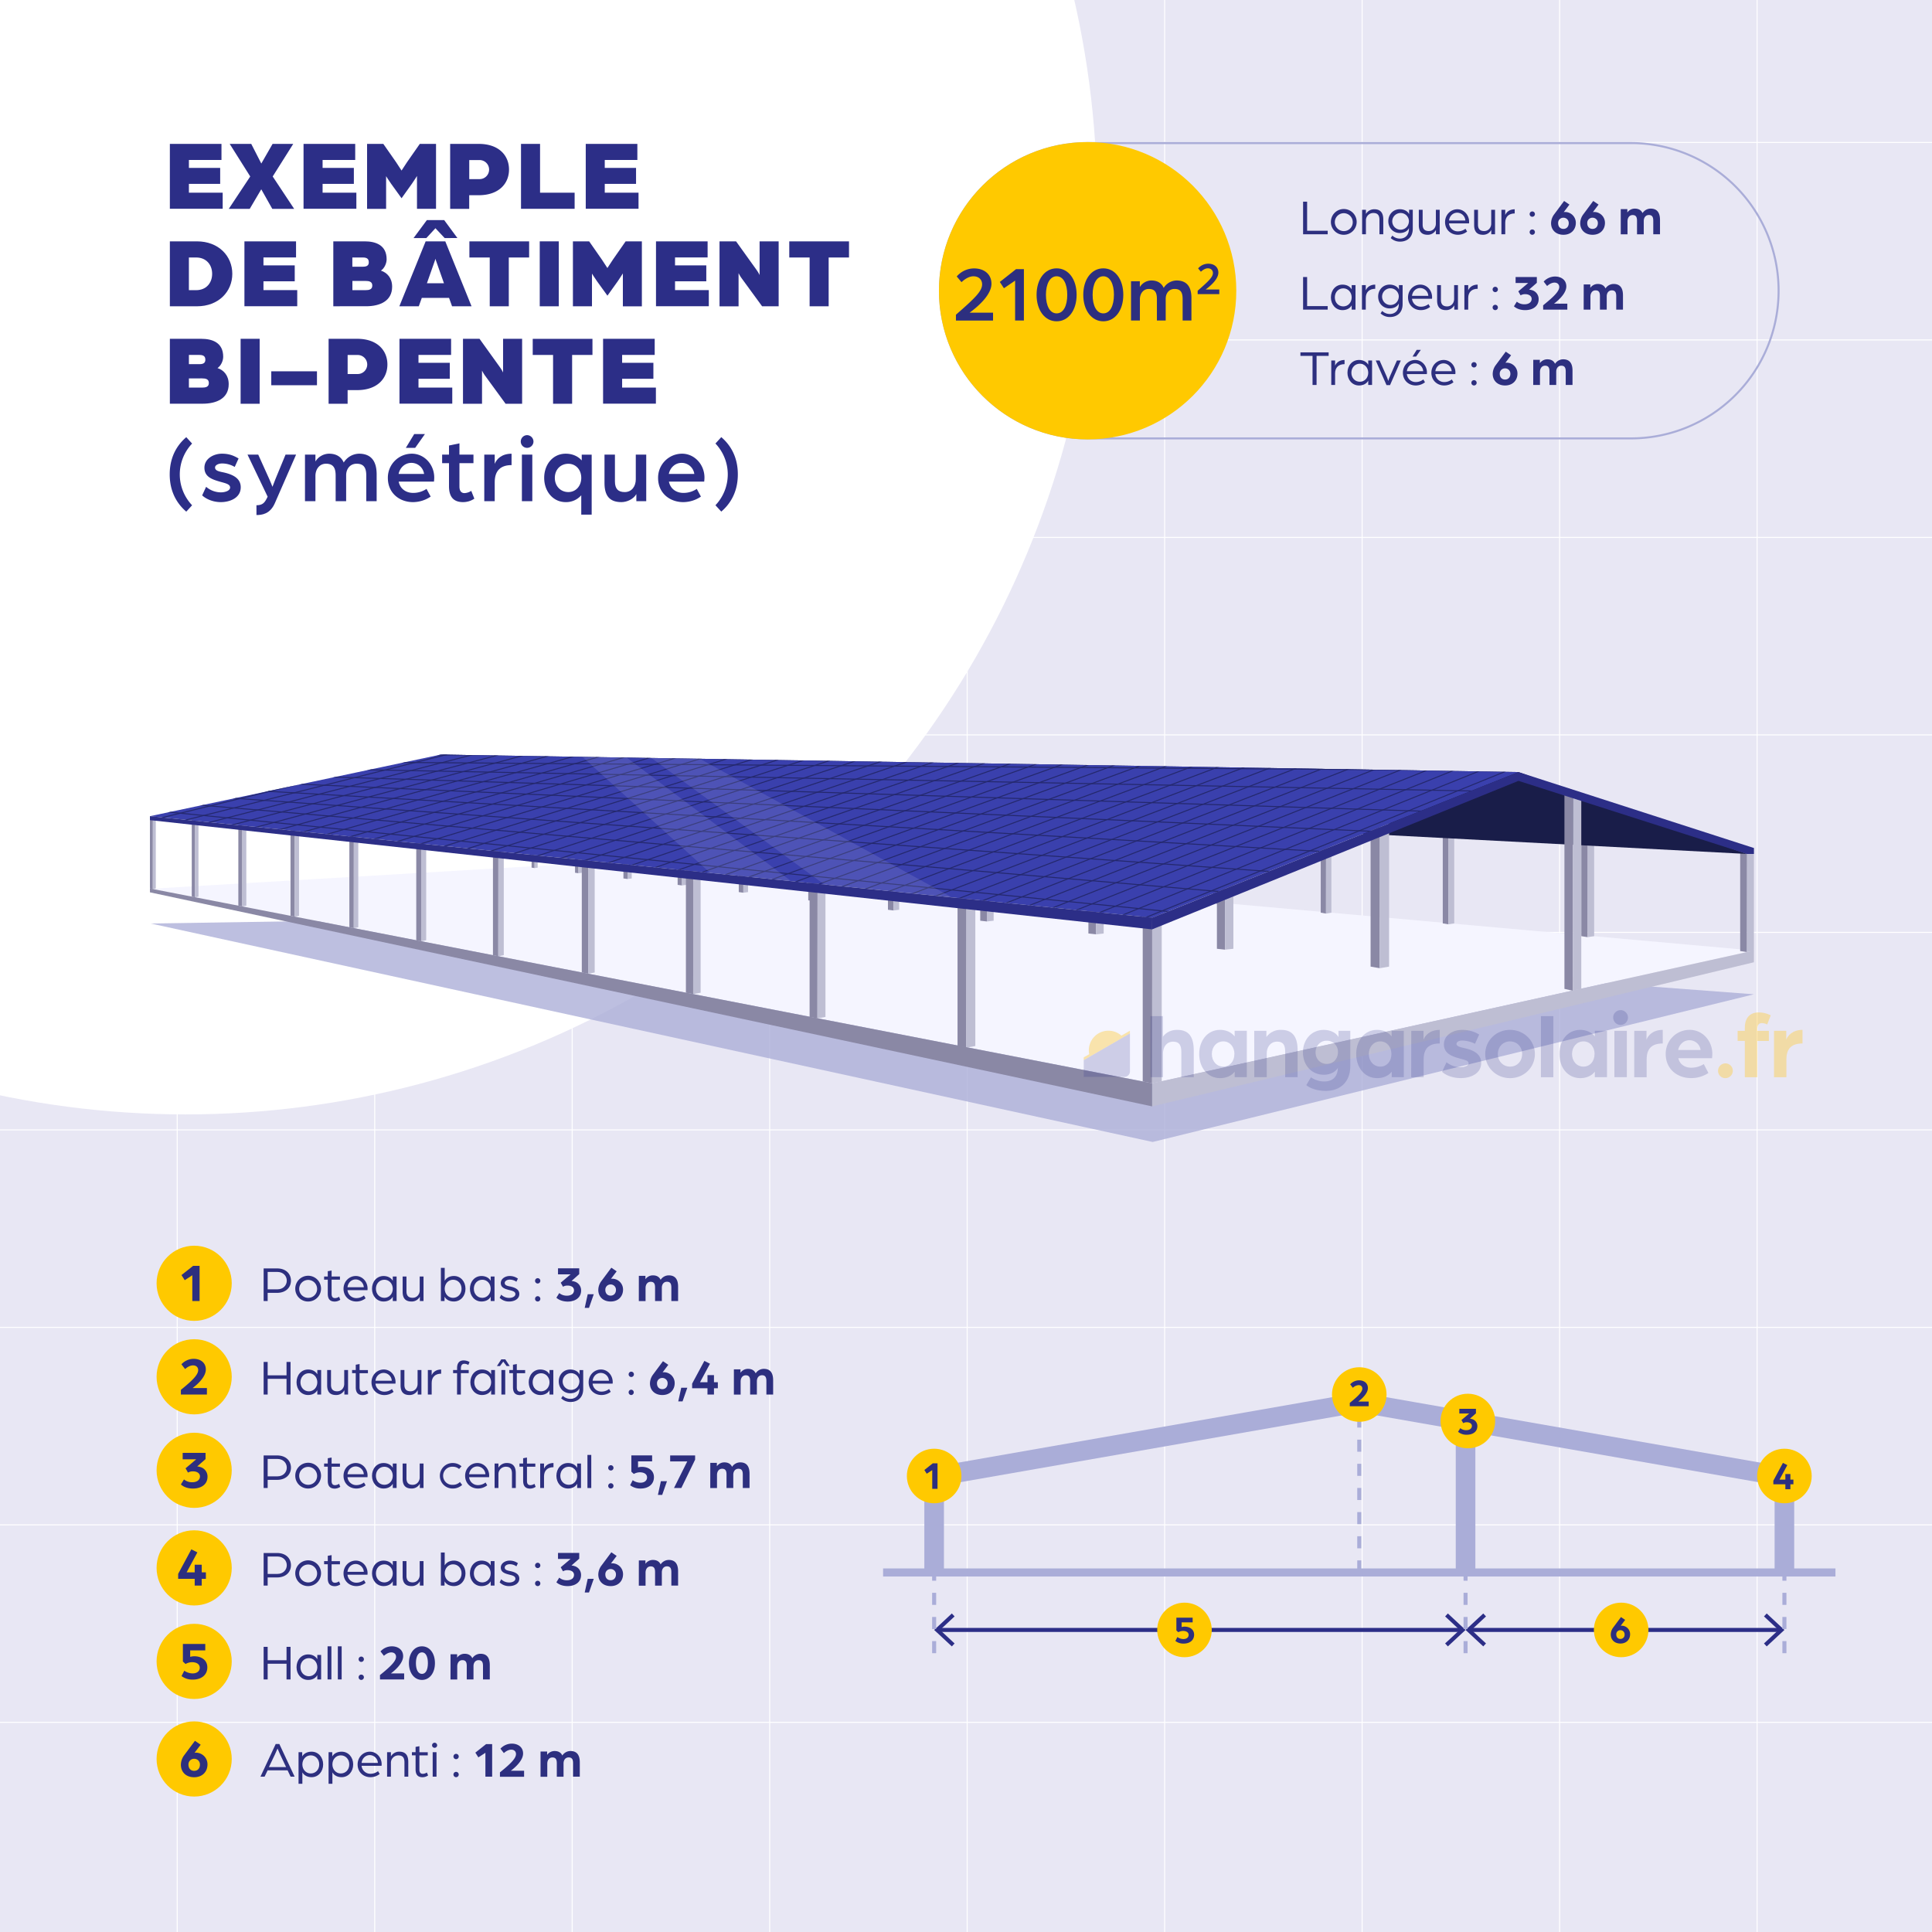 <?xml version="1.0" encoding="UTF-8"?> <svg xmlns="http://www.w3.org/2000/svg" xmlns:xlink="http://www.w3.org/1999/xlink" viewBox="0 0 1920 1920"><rect x="0" y="0" width="1920" height="1920" fill="#808080" stroke="none"/><defs><style>.a0a4b635-35ca-4969-8b85-eb94cfe26e0c,.a50084b0-f33d-4739-9627-48950438c5fa,.a5d2d78f-a9ce-47ee-8634-9faf4d4a3e9d,.abf266a4-cf0a-411e-af43-e465ae1740e8,.b33d7595-09d8-46b9-8967-0131cffc7843,.e2403c33-9fd8-422d-9df4-219fa3127b3d,.e254eefe-d7af-40cb-926d-809afe638f27{fill:none;}.e6832f04-a865-4e73-a0c5-6e1028919b8d{isolation:isolate;}.bb50b87f-f4e4-4475-a28c-8d71d4c82e3c{clip-path:url(#a158ce77-0a5c-4ded-8b19-a9b4d6beab88);}.ab20dc70-f9ed-4288-b8ae-0c73db421eab,.acc6f990-b1d8-4fff-ab9d-acb1eabfa0ea{fill:#e8e7f4;}.adc15bf6-f727-4299-b58e-88d210bdf6c8{fill:#fff;}.e2403c33-9fd8-422d-9df4-219fa3127b3d{stroke:#fff;}.a0a4b635-35ca-4969-8b85-eb94cfe26e0c,.a5d2d78f-a9ce-47ee-8634-9faf4d4a3e9d,.b33d7595-09d8-46b9-8967-0131cffc7843,.e2403c33-9fd8-422d-9df4-219fa3127b3d,.e254eefe-d7af-40cb-926d-809afe638f27{stroke-miterlimit:10;}.b4b45ebf-5623-4930-9af0-a23fe2e402bf,.ff457f24-87fa-4c63-88da-da5e46bedbe6{fill:#aaadd8;}.a0062a53-124c-4c07-a175-c904d4b699d3{fill:#2c2e87;}.b4fe7ed3-8df2-42e4-b2d2-7db7a3f0f4b0{fill:#2d2f7f;}.a0a4b635-35ca-4969-8b85-eb94cfe26e0c{stroke:#2c2e87;}.a0a4b635-35ca-4969-8b85-eb94cfe26e0c,.a5d2d78f-a9ce-47ee-8634-9faf4d4a3e9d{stroke-width:4px;}.b2b8c190-c038-4331-bf96-68007a37e60d{fill:#ffc900;}.a5d2d78f-a9ce-47ee-8634-9faf4d4a3e9d,.b33d7595-09d8-46b9-8967-0131cffc7843,.e254eefe-d7af-40cb-926d-809afe638f27{stroke:#aaadd8;}.e254eefe-d7af-40cb-926d-809afe638f27{stroke-width:19.49px;}.a5d2d78f-a9ce-47ee-8634-9faf4d4a3e9d{stroke-dasharray:12;}.b33d7595-09d8-46b9-8967-0131cffc7843{stroke-width:8px;}.b4b45ebf-5623-4930-9af0-a23fe2e402bf{opacity:0.77;mix-blend-mode:multiply;}.ebbfdbc9-eac2-4456-a833-aebaa82af9d5{fill:#f5f5ff;}.b7a4c77c-8266-4e3a-8209-7172dcb5134e{fill:#bebed3;}.f24e243b-f145-4ac5-9f6f-7cd94f7b5183{fill:#8a88a5;}.b05d6129-e11a-4239-9edd-10c46dce24fc{fill:#191d49;}.aedce729-906f-4498-a757-ce5a2aad876f{clip-path:url(#f5df9a6a-a0f0-4438-b342-8d405bca9705);}.f03d1d6e-dffe-45ed-abbb-f0138db4ffb9{fill:#3a40ad;}.a50084b0-f33d-4739-9627-48950438c5fa{stroke:#24286d;stroke-linecap:round;stroke-linejoin:round;}.ab20dc70-f9ed-4288-b8ae-0c73db421eab{opacity:0.12;}.bd257ff9-4285-4700-b9b6-ab0da4c83698{fill:#ffce44;}.a10aafcb-d348-4a0c-b20d-398afd695177,.b6c5a2b6-2d20-46a4-956d-084590695c88,.bd257ff9-4285-4700-b9b6-ab0da4c83698{opacity:0.2;}.b0c2933c-3f9f-4b97-9d64-c05e79091f0b{fill:#fecd47;opacity:0.45;}.b6c5a2b6-2d20-46a4-956d-084590695c88{fill:#2d2e87;}.a10aafcb-d348-4a0c-b20d-398afd695177{fill:#2a3183;}</style><clipPath id="a158ce77-0a5c-4ded-8b19-a9b4d6beab88"><rect class="abf266a4-cf0a-411e-af43-e465ae1740e8" width="1920" height="1920"></rect></clipPath><clipPath id="f5df9a6a-a0f0-4438-b342-8d405bca9705"><polygon class="abf266a4-cf0a-411e-af43-e465ae1740e8" points="1509.06 767.28 1145.07 912 149 811.12 437.96 749.91 1509.06 767.28"></polygon></clipPath></defs><g class="e6832f04-a865-4e73-a0c5-6e1028919b8d"><g id="ada25760-ea6b-4a07-95cb-22af3cc0f3f6" data-name="Calque 1"><g class="bb50b87f-f4e4-4475-a28c-8d71d4c82e3c"><polyline class="acc6f990-b1d8-4fff-ab9d-acb1eabfa0ea" points="0 1920 -0.1 0 1920 0 1920 1920"></polyline><circle class="adc15bf6-f727-4299-b58e-88d210bdf6c8" cx="184.4" cy="201.58" r="905.91"></circle><line class="e2403c33-9fd8-422d-9df4-219fa3127b3d" x1="176.12" y1="-62.68" x2="176.12" y2="1920"></line><line class="e2403c33-9fd8-422d-9df4-219fa3127b3d" x1="372.38" y1="-62.68" x2="372.38" y2="1928.53"></line><line class="e2403c33-9fd8-422d-9df4-219fa3127b3d" x1="568.64" y1="-62.68" x2="568.64" y2="1928.53"></line><line class="e2403c33-9fd8-422d-9df4-219fa3127b3d" x1="764.9" y1="-62.68" x2="764.9" y2="1928.53"></line><line class="e2403c33-9fd8-422d-9df4-219fa3127b3d" x1="961.16" y1="-62.68" x2="961.16" y2="1928.53"></line><line class="e2403c33-9fd8-422d-9df4-219fa3127b3d" x1="1157.42" y1="-62.68" x2="1157.42" y2="1928.53"></line><line class="e2403c33-9fd8-422d-9df4-219fa3127b3d" x1="1353.68" y1="-62.68" x2="1353.68" y2="1928.53"></line><line class="e2403c33-9fd8-422d-9df4-219fa3127b3d" x1="1549.94" y1="-62.68" x2="1549.94" y2="1928.53"></line><line class="e2403c33-9fd8-422d-9df4-219fa3127b3d" x1="1746.2" y1="-62.68" x2="1746.2" y2="1928.53"></line><line class="e2403c33-9fd8-422d-9df4-219fa3127b3d" x1="1950.44" y1="141.56" x2="-28.12" y2="141.56"></line><line class="e2403c33-9fd8-422d-9df4-219fa3127b3d" x1="1950.44" y1="337.82" x2="-28.12" y2="337.82"></line><line class="e2403c33-9fd8-422d-9df4-219fa3127b3d" x1="1950.44" y1="534.08" x2="-28.12" y2="534.08"></line><line class="e2403c33-9fd8-422d-9df4-219fa3127b3d" x1="1950.44" y1="730.34" x2="-28.12" y2="730.34"></line><line class="e2403c33-9fd8-422d-9df4-219fa3127b3d" x1="1950.44" y1="926.6" x2="-28.12" y2="926.6"></line><line class="e2403c33-9fd8-422d-9df4-219fa3127b3d" x1="1950.44" y1="1122.86" x2="-28.12" y2="1122.86"></line><line class="e2403c33-9fd8-422d-9df4-219fa3127b3d" x1="1950.44" y1="1319.12" x2="-28.12" y2="1319.12"></line><line class="e2403c33-9fd8-422d-9df4-219fa3127b3d" x1="1950.44" y1="1515.38" x2="-28.12" y2="1515.38"></line><line class="e2403c33-9fd8-422d-9df4-219fa3127b3d" x1="1950.44" y1="1711.64" x2="-28.12" y2="1711.64"></line></g><path class="ff457f24-87fa-4c63-88da-da5e46bedbe6" d="M1620.8,143.18a145.75,145.75,0,1,1,0,291.5H1080.86a145.75,145.75,0,0,1,0-291.5H1620.8m0-2H1080.86A147.75,147.75,0,0,0,933.11,288.93h0a147.75,147.75,0,0,0,147.75,147.75H1620.8a147.75,147.75,0,0,0,147.75-147.75h0A147.75,147.75,0,0,0,1620.8,141.18Z"></path><path class="a0062a53-124c-4c07-a175-c904d4b699d3" d="M168.81,143H220.1v16H187.73v7.87h31.08v15.84H187.73v8.76H221.3v16H168.81Z"></path><path class="a0062a53-124c-4c07-a175-c904d4b699d3" d="M248.68,175.38,228.27,143h21.41l10,19.52L270.89,143h20.52L271,175.38l21.32,32.16H270.59l-10.95-19.42-11.45,19.42H227.37Z"></path><path class="a0062a53-124c-4c07-a175-c904d4b699d3" d="M301.66,143H353v16H320.59v7.87h31.07v15.84H320.59v8.76h33.56v16H301.66Z"></path><path class="a0062a53-124c-4c07-a175-c904d4b699d3" d="M364.8,143h16.14l12.65,18.12c2.09,3.09,5.47,8.37,5.47,8.37s3.39-5.28,5.48-8.37L417.19,143h16.13v64.53H414.4V174.88s-3.28,5.28-5.08,7.77L399.06,197l-10.35-14.34c-1.8-2.49-5-7.57-5-7.57v32.46H364.8Z"></path><path class="a0062a53-124c-4c07-a175-c904d4b699d3" d="M447.36,143h28.49c19.82,0,30,11.45,30,25.49S495.67,194,475.75,194h-9.46v13.54H447.36Zm28.89,35a9.47,9.47,0,1,0,.09-18.93h-10V178Z"></path><path class="a0062a53-124c-4c07-a175-c904d4b699d3" d="M517.77,143H536.7v48.5h34.36v16H517.77Z"></path><path class="a0062a53-124c-4c07-a175-c904d4b699d3" d="M582.11,143H633.4v16H601v7.87H632.1v15.84H601v8.76h33.56v16H582.11Z"></path><path class="a0062a53-124c-4c07-a175-c904d4b699d3" d="M168.81,239.85H195.7c21.61,0,35.16,14.64,35.16,32.27s-13.55,32.27-35.16,32.27H168.81ZM195,288.36c9.66,0,15.83-6.88,15.83-16.24s-6.17-16.23-15.83-16.23h-7.28v32.47Z"></path><path class="a0062a53-124c-4c07-a175-c904d4b699d3" d="M242.91,239.85H294.2v16H261.83v7.87H292.9v15.83H261.83v8.77h33.56v16H242.91Z"></path><path class="a0062a53-124c-4c07-a175-c904d4b699d3" d="M331.24,239.85h31.17c10.76,0,21.82,3.59,21.82,17.83,0,4-2.2,9-5.68,11.26,6.17,2,11.15,7.27,11.15,16,0,14.24-12.15,19.42-26,19.42H331.24Zm29.48,25.2c4.38,0,5.78-1.69,5.78-4.38,0-3-1.4-4.78-5.78-4.78H350.16v9.16Zm2.49,23.31c3.69,0,6.77-.7,6.77-4.58s-3.08-4.59-6.77-4.59h-13v9.17Z"></path><path class="a0062a53-124c-4c07-a175-c904d4b699d3" d="M423,239.85h19.52l26.1,64.54H449.26l-3-8.36H419.18l-3,8.36H396.87Zm1.2-21.11h17.23l13.15,17.83H441.89l-9.17-9.76-9,9.76H411Zm17,62.74-7.67-21.81a16.94,16.94,0,0,1-.8-2.59,22.81,22.81,0,0,1-.79,2.59l-7.67,21.81Z"></path><path class="a0062a53-124c-4c07-a175-c904d4b699d3" d="M486.7,255.89H466.48v-16h59.36v16H505.63v48.5H486.7Z"></path><path class="a0062a53-124c-4c07-a175-c904d4b699d3" d="M536.39,239.85h18.93v64.54H536.39Z"></path><path class="a0062a53-124c-4c07-a175-c904d4b699d3" d="M569.36,239.85h16.13L598.14,258c2.09,3.09,5.48,8.37,5.48,8.37s3.38-5.28,5.48-8.37l12.64-18.13h16.14v64.54H619V271.72s-3.29,5.28-5.08,7.77l-10.26,14.34-10.36-14.34c-1.79-2.49-5-7.57-5-7.57v32.47H569.36Z"></path><path class="a0062a53-124c-4c07-a175-c904d4b699d3" d="M651.92,239.85h51.29v16H670.84v7.87h31.07v15.83H670.84v8.77H704.4v16H651.92Z"></path><path class="a0062a53-124c-4c07-a175-c904d4b699d3" d="M715.06,239.85h16.43L752,268.44a35.23,35.23,0,0,1,2.88,4.88V239.85h18.93v64.54H757.38l-20.51-28.08a35.29,35.29,0,0,1-2.89-4.88v33H715.06Z"></path><path class="a0062a53-124c-4c07-a175-c904d4b699d3" d="M804.59,255.89H784.37v-16h59.36v16H823.51v48.5H804.59Z"></path><path class="a0062a53-124c-4c07-a175-c904d4b699d3" d="M168.81,336.7H200c10.75,0,21.81,3.59,21.81,17.83,0,4-2.19,9-5.68,11.25,6.17,2,11.15,7.27,11.15,16,0,14.24-12.15,19.42-26,19.42H168.81Zm29.48,25.2c4.38,0,5.78-1.7,5.78-4.38,0-3-1.4-4.78-5.78-4.78H187.73v9.16Zm2.49,23.3c3.69,0,6.77-.69,6.77-4.58s-3.08-4.58-6.77-4.58H187.73v9.16Z"></path><path class="a0062a53-124c-4c07-a175-c904d4b699d3" d="M239.12,336.7h18.93v64.54H239.12Z"></path><path class="a0062a53-124c-4c07-a175-c904d4b699d3" d="M269.59,369H315v13.84H269.59Z"></path><path class="a0062a53-124c-4c07-a175-c904d4b699d3" d="M326.56,336.7H355c19.82,0,30,11.45,30,25.5s-10.16,25.49-30.08,25.49h-9.46v13.55H326.56Zm28.88,35a9.46,9.46,0,1,0,.1-18.92H345.48v18.92Z"></path><path class="a0062a53-124c-4c07-a175-c904d4b699d3" d="M397,336.7h51.29v16H415.89v7.86H447v15.84H415.89v8.76h33.57v16H397Z"></path><path class="a0062a53-124c-4c07-a175-c904d4b699d3" d="M460.11,336.7h16.43l20.52,28.58a36.45,36.45,0,0,1,2.89,4.88V336.7h18.92v64.54H502.44l-20.52-28.09a35.79,35.79,0,0,1-2.89-4.88v33H460.11Z"></path><path class="a0062a53-124c-4c07-a175-c904d4b699d3" d="M549.64,352.74H529.42v-16h59.36v16H568.56v48.5H549.64Z"></path><path class="a0062a53-124c-4c07-a175-c904d4b699d3" d="M599.33,336.7h51.3v16H618.26v7.86h31.07v15.84H618.26v8.76h33.56v16H599.33Z"></path><path class="a0062a53-124c-4c07-a175-c904d4b699d3" d="M185.12,508.46c-7.67-6.54-16.46-18-16.46-37s8.79-30.48,16.46-37l5.79,6.35a44.53,44.53,0,0,0,0,61.33Z"></path><path class="a0062a53-124c-4c07-a175-c904d4b699d3" d="M200.91,492.29l3.93-8.51a22.72,22.72,0,0,0,14.68,5.52c4.2,0,9.16-1.59,9.16-4.87s-4.67-4.2-9.26-5.51c-8.78-2.43-16.26-5.05-16.26-14.12s9.25-13.93,17.39-13.93c6.91,0,11.5,1.78,16.54,4.77l-3.83,8.41a24.51,24.51,0,0,0-12.62-3.46c-3.46,0-6.92,1.59-6.92,4,0,3.18,3.83,3.93,7.95,4.77,8.6,1.87,17.57,5.33,17.57,14.87,0,10.84-11.12,14.77-19.72,14.77C210,499,203.44,494.72,200.91,492.29Z"></path><path class="a0062a53-124c-4c07-a175-c904d4b699d3" d="M254.85,502.1c5.52,0,7.86-2,10.19-6.63l.94-1.87-20-41.79h10.66l11.13,24.68c1.4,3.08,3,7.29,3,7.29s2.05-5.42,3-7.76l10-24.21h10.47l-21.13,48.33c-4.76,10.75-12.8,11.69-18.23,11.69Z"></path><path class="a0062a53-124c-4c07-a175-c904d4b699d3" d="M303.09,451.81h10.38v6.82A16.16,16.16,0,0,1,327,450.87c7.3,0,12.16,3.18,14.59,8.79a18.39,18.39,0,0,1,15.14-8.79c12.16,0,17.58,7.48,17.58,20.57v26.64H364V472.84c0-6.45-1.4-12-9.53-12-6.64,0-10.47,5.24-10.47,11.5v25.71H333.57V472.84c0-6.45-1.4-12-9.54-12-6.92,0-10.56,5.89-10.56,12.16v25.05H303.09Z"></path><path class="a0062a53-124c-4c07-a175-c904d4b699d3" d="M385.45,475a23.82,23.82,0,0,1,23.84-24.12c12.34,0,22.25,10.75,22.25,23.75a34.52,34.52,0,0,1-.28,4H396.2c1.5,7.38,7.48,11.22,14.4,11.22a23.67,23.67,0,0,0,13.27-4L428,493.5A31.48,31.48,0,0,1,410.41,499C397.23,499,385.45,490.23,385.45,475Zm36-4a12.7,12.7,0,0,0-12.71-11c-6,0-11.22,4.39-12.62,11Zm-9.81-39.64h10.65l-9.72,13.74H403.3Z"></path><path class="a0062a53-124c-4c07-a175-c904d4b699d3" d="M446.21,483.22V460.31h-6.82v-8.5h6.82v-9.07l10.38-2.15v11.22h13.93v8.5H456.59V483.5c0,4.95,2.34,6.54,5,6.54a12.92,12.92,0,0,0,6.73-2.24l3.08,7.76A20,20,0,0,1,460.24,499C450.79,499,446.21,493.88,446.21,483.22Z"></path><path class="a0062a53-124c-4c07-a175-c904d4b699d3" d="M481.27,451.81h10.37V461c1.78-4.68,6.83-10.1,16.74-10.1v11.31c-10.19,0-16.74,4.87-16.74,17v18.88H481.27Z"></path><path class="a0062a53-124c-4c07-a175-c904d4b699d3" d="M517.54,438.81a6.34,6.34,0,0,1,6.26-6.36,6.43,6.43,0,0,1,6.36,6.36,6.34,6.34,0,0,1-6.36,6.26A6.26,6.26,0,0,1,517.54,438.81Zm1.12,13H529v46.27H518.66Z"></path><path class="a0062a53-124c-4c07-a175-c904d4b699d3" d="M577.65,492.19A19.93,19.93,0,0,1,562.22,499c-12.71,0-21.41-10.75-21.41-24.12s8.7-24,21.41-24c6.45,0,12.16,2.43,15.9,6.73v-5.79H588v59.64H577.65Zm0-17.29c0-8.23-5.52-14-12.81-14-7.85,0-13.46,5.89-13.46,14S557,489,564.84,489C572.23,489,577.65,483,577.65,474.9Z"></path><path class="a0062a53-124c-4c07-a175-c904d4b699d3" d="M600.74,480V451.81h10.37v26.64c0,7.39,3.28,10.57,9.73,10.57,7.2,0,11-6,11-12.63V451.81h10.38v46.27h-9.82V491c-2.8,5-9.26,8-14.87,8C605.32,499,600.74,492.1,600.74,480Z"></path><path class="a0062a53-124c-4c07-a175-c904d4b699d3" d="M654,475a23.83,23.83,0,0,1,23.84-24.12c12.34,0,22.25,10.75,22.25,23.75a34.52,34.52,0,0,1-.28,4H664.77c1.5,7.38,7.48,11.22,14.4,11.22a23.71,23.71,0,0,0,13.28-4l4.11,7.66A31.48,31.48,0,0,1,679,499C665.8,499,654,490.23,654,475Zm36-4a12.7,12.7,0,0,0-12.72-11c-6,0-11.22,4.39-12.62,11Z"></path><path class="a0062a53-124c-4c07-a175-c904d4b699d3" d="M711,502.1a44.51,44.51,0,0,0,0-61.33l5.8-6.35c7.67,6.54,16.45,18,16.45,37s-8.78,30.48-16.45,37Z"></path><path class="b4fe7ed3-8df2-42e4-b2d2-7db7a3f0f4b0" d="M262,1260.53h13.3c8.95,0,13.85,5.45,13.85,12.15s-4.9,12.15-13.9,12.15H266v8.1h-4Zm13.65,20.8c5.7,0,9.35-3.9,9.35-8.65s-3.65-8.65-9.3-8.65H266v17.3Z"></path><path class="b4fe7ed3-8df2-42e4-b2d2-7db7a3f0f4b0" d="M293.44,1280.78a12.8,12.8,0,1,1,12.8,12.65A12.65,12.65,0,0,1,293.44,1280.78Zm21.7,0a8.9,8.9,0,1,0-8.9,9A8.76,8.76,0,0,0,315.14,1280.78Z"></path><path class="b4fe7ed3-8df2-42e4-b2d2-7db7a3f0f4b0" d="M325.74,1285.63v-13.9h-3.65v-3.15h3.65v-5.25l3.8-.7v5.95h8.3v3.15h-8.3v14c0,3.35,1.45,4.3,3.4,4.3a7.25,7.25,0,0,0,4-1.35l1.25,3a10,10,0,0,1-5.6,1.8C328.29,1293.43,325.74,1291.33,325.74,1285.63Z"></path><path class="b4fe7ed3-8df2-42e4-b2d2-7db7a3f0f4b0" d="M341.39,1280.78c0-7,5.3-12.7,12.25-12.7,6.5,0,11.65,5.6,11.65,12.55,0,.7-.1,1.45-.1,1.5H345.34a8.71,8.71,0,0,0,8.85,7.9,12,12,0,0,0,7.5-2.6l1.65,2.8a14.9,14.9,0,0,1-9.2,3.2C347.24,1293.43,341.39,1288.48,341.39,1280.78Zm20.15-1.55a8.19,8.19,0,0,0-8.1-7.75c-4.15,0-7.55,3.2-8.1,7.75Z"></path><path class="b4fe7ed3-8df2-42e4-b2d2-7db7a3f0f4b0" d="M369.69,1280.78c0-7.15,4.75-12.7,11.5-12.7,3.9,0,7.35,1.6,9.15,4.75v-4.25h3.8v24.35h-3.8v-4.25c-1.8,3.2-5.25,4.75-9.15,4.75C374.44,1293.43,369.69,1287.83,369.69,1280.78Zm20.65,0c0-5.1-3.65-9-8.3-9-4.85,0-8.45,3.8-8.45,9s3.6,9,8.45,9C386.69,1289.73,390.34,1285.88,390.34,1280.78Z"></path><path class="b4fe7ed3-8df2-42e4-b2d2-7db7a3f0f4b0" d="M400.14,1283.78v-15.2h3.8v14.7c0,4.55,2.2,6.45,6.15,6.45,4.4,0,7-3.6,7-7.35v-13.8h3.8v24.35h-3.65v-4.3a9.08,9.08,0,0,1-8.2,4.8C403,1293.43,400.14,1290.28,400.14,1283.78Z"></path><path class="b4fe7ed3-8df2-42e4-b2d2-7db7a3f0f4b0" d="M441.79,1288.68v4.25h-3.65V1260h3.8v12.8c1.8-3.15,5.3-4.75,9.15-4.75,6.75,0,11.5,5.55,11.5,12.7s-4.75,12.65-11.5,12.65C447.14,1293.43,443.59,1291.88,441.79,1288.68Zm16.9-7.9c0-5.2-3.6-9-8.45-9-4.65,0-8.3,3.9-8.3,9s3.65,9,8.3,9C455.09,1289.73,458.69,1285.93,458.69,1280.78Z"></path><path class="b4fe7ed3-8df2-42e4-b2d2-7db7a3f0f4b0" d="M467,1280.78c0-7.15,4.75-12.7,11.5-12.7,3.9,0,7.35,1.6,9.15,4.75v-4.25h3.8v24.35h-3.8v-4.25c-1.8,3.2-5.25,4.75-9.15,4.75C471.74,1293.43,467,1287.83,467,1280.78Zm20.65,0c0-5.1-3.65-9-8.3-9-4.85,0-8.45,3.8-8.45,9s3.6,9,8.45,9C484,1289.73,487.64,1285.88,487.64,1280.78Z"></path><path class="b4fe7ed3-8df2-42e4-b2d2-7db7a3f0f4b0" d="M496.54,1289.73l1.55-3.1a11.11,11.11,0,0,0,8,3.2c3.35,0,6.1-1.55,6.1-3.75,0-2.55-2.95-3.25-5.9-4-4.5-1.15-8.6-2.4-8.6-7,0-4.4,4.6-7,8.7-7a13.78,13.78,0,0,1,8.3,2.6l-1.5,3.1a11.49,11.49,0,0,0-6.75-2.1c-2.5,0-4.85,1.4-4.85,3.3,0,2.4,2.7,3,5.55,3.55,4.4,1,8.95,2.65,8.95,7.45,0,5.15-5.25,7.45-10,7.45A13.11,13.11,0,0,1,496.54,1289.73Z"></path><path class="b4fe7ed3-8df2-42e4-b2d2-7db7a3f0f4b0" d="M531.74,1272.88a2.62,2.62,0,0,1,2.6-2.65,2.65,2.65,0,0,1,0,5.3A2.62,2.62,0,0,1,531.74,1272.88Zm0,17.9a2.62,2.62,0,0,1,2.6-2.65,2.65,2.65,0,0,1,0,5.3A2.62,2.62,0,0,1,531.74,1290.78Z"></path><path class="b4fe7ed3-8df2-42e4-b2d2-7db7a3f0f4b0" d="M552.93,1289.63l2.86-4.6a11.49,11.49,0,0,0,7.7,2.6c4.2,0,7-2.1,7-5.4,0-2.55-2.35-4.65-6.41-4.65a8.59,8.59,0,0,0-4.59,1.15l-2.25-4,9.8-8.3h-12.5v-6h21.1v5.75L568,1273a11.39,11.39,0,0,1,2.6.5,9.06,9.06,0,0,1,6.9,9c0,7.35-6.1,11-13.4,11C559.38,1293.43,555.48,1292,552.93,1289.63Z"></path><path class="b4fe7ed3-8df2-42e4-b2d2-7db7a3f0f4b0" d="M584.08,1286.18h6l-4.75,13.6h-4.25Z"></path><path class="b4fe7ed3-8df2-42e4-b2d2-7db7a3f0f4b0" d="M594.58,1281.93a15,15,0,0,1,3.1-8.85l9.85-13.25,5.3,3.6-5.65,7.45a6.83,6.83,0,0,1,1-.1,10.74,10.74,0,0,1,11,10.8c0,6.7-4.65,11.85-12.3,11.85S594.58,1288.48,594.58,1281.93Zm17.55,0a5.21,5.21,0,0,0-5.3-5.45,5.15,5.15,0,0,0-5.25,5.45c0,3.2,1.9,5.65,5.25,5.65S612.13,1285.08,612.13,1281.88Z"></path><path class="b4fe7ed3-8df2-42e4-b2d2-7db7a3f0f4b0" d="M634.88,1267.93h6.55v3.35a9.06,9.06,0,0,1,7.4-3.85c3.95,0,6.4,1.65,7.7,4.45a9.66,9.66,0,0,1,8.1-4.45c7,0,9.25,4.85,9.25,11.25v14.25h-6.7v-13.4c0-3.3-.8-5.75-4.35-5.75-3.3,0-5.1,2.65-5.1,6v13.2H651v-13.4c0-3.3-.75-5.75-4.35-5.75-3.4,0-5.1,2.9-5.1,6.2v13h-6.7Z"></path><path class="b4fe7ed3-8df2-42e4-b2d2-7db7a3f0f4b0" d="M1295,200.42h4v28.9h20.45v3.5H1295Z"></path><path class="b4fe7ed3-8df2-42e4-b2d2-7db7a3f0f4b0" d="M1322.64,220.67a12.8,12.8,0,1,1,12.8,12.65A12.65,12.65,0,0,1,1322.64,220.67Zm21.7,0a8.9,8.9,0,1,0-8.9,9A8.76,8.76,0,0,0,1344.34,220.67Z"></path><path class="b4fe7ed3-8df2-42e4-b2d2-7db7a3f0f4b0" d="M1353.64,208.47h3.8v4.15a9.51,9.51,0,0,1,8.45-4.65c6.1,0,8.8,3.7,8.8,10.1v14.75h-3.8V218.57c0-4.5-1.65-6.9-6.05-6.9a7.3,7.3,0,0,0-7.4,7.45v13.7h-3.8Z"></path><path class="b4fe7ed3-8df2-42e4-b2d2-7db7a3f0f4b0" d="M1382.09,236.57l1.6-2.45a10.94,10.94,0,0,0,7.65,3c4.15,0,8.85-2.55,8.85-9.75v-.8c-1,2.75-4.4,5-9.1,5-6.7,0-11.4-5.2-11.4-11.8s4.7-11.85,11.4-11.85c4.2,0,8,1.9,9.25,4.95v-4.45H1404v18.85c0,9.8-7,12.85-12.35,12.85A13.26,13.26,0,0,1,1382.09,236.57Zm18.1-17a8.3,8.3,0,1,0-8.35,8.7C1396.59,228.22,1400.19,224.62,1400.19,219.52Z"></path><path class="b4fe7ed3-8df2-42e4-b2d2-7db7a3f0f4b0" d="M1410,223.67v-15.2h3.8v14.7c0,4.55,2.2,6.45,6.15,6.45,4.4,0,7-3.6,7-7.35v-13.8h3.8v24.35H1427v-4.3a9.08,9.08,0,0,1-8.2,4.8C1412.84,233.32,1410,230.17,1410,223.67Z"></path><path class="b4fe7ed3-8df2-42e4-b2d2-7db7a3f0f4b0" d="M1436.09,220.67c0-7,5.3-12.7,12.25-12.7,6.5,0,11.65,5.6,11.65,12.55,0,.7-.1,1.45-.1,1.5H1440a8.71,8.71,0,0,0,8.85,7.9,12,12,0,0,0,7.5-2.6l1.65,2.8a14.9,14.9,0,0,1-9.2,3.2C1441.94,233.32,1436.09,228.37,1436.09,220.67Zm20.15-1.55a8.19,8.19,0,0,0-8.1-7.75c-4.15,0-7.55,3.2-8.1,7.75Z"></path><path class="b4fe7ed3-8df2-42e4-b2d2-7db7a3f0f4b0" d="M1465,223.67v-15.2h3.8v14.7c0,4.55,2.2,6.45,6.15,6.45,4.4,0,7-3.6,7-7.35v-13.8h3.8v24.35H1482v-4.3a9.08,9.08,0,0,1-8.2,4.8C1467.84,233.32,1465,230.17,1465,223.67Z"></path><path class="b4fe7ed3-8df2-42e4-b2d2-7db7a3f0f4b0" d="M1492.09,208.47h3.8v5.15c1.4-3.2,4.55-5.65,9.4-5.65v4.15c-5.7,0-9.4,3.2-9.4,9.15v11.55h-3.8Z"></path><path class="b4fe7ed3-8df2-42e4-b2d2-7db7a3f0f4b0" d="M1520.14,212.77a2.62,2.62,0,0,1,2.6-2.65,2.65,2.65,0,1,1,0,5.3A2.62,2.62,0,0,1,1520.14,212.77Zm0,17.9a2.62,2.62,0,0,1,2.6-2.65,2.65,2.65,0,1,1,0,5.3A2.62,2.62,0,0,1,1520.14,230.67Z"></path><path class="b4fe7ed3-8df2-42e4-b2d2-7db7a3f0f4b0" d="M1541.44,221.82a15,15,0,0,1,3.1-8.85l9.85-13.25,5.3,3.6-5.65,7.45a6.83,6.83,0,0,1,1-.1,10.74,10.74,0,0,1,11,10.8c0,6.7-4.65,11.85-12.3,11.85S1541.44,228.37,1541.44,221.82Zm17.55,0a5.21,5.21,0,0,0-5.3-5.45,5.15,5.15,0,0,0-5.25,5.45c0,3.2,1.9,5.65,5.25,5.65S1559,225,1559,221.77Z"></path><path class="b4fe7ed3-8df2-42e4-b2d2-7db7a3f0f4b0" d="M1570.39,221.82a15,15,0,0,1,3.1-8.85l9.85-13.25,5.3,3.6-5.65,7.45a6.83,6.83,0,0,1,1-.1,10.74,10.74,0,0,1,11,10.8c0,6.7-4.65,11.85-12.3,11.85S1570.39,228.37,1570.39,221.82Zm17.55,0a5.21,5.21,0,0,0-5.3-5.45,5.15,5.15,0,0,0-5.25,5.45c0,3.2,1.9,5.65,5.25,5.65S1587.94,225,1587.94,221.77Z"></path><path class="b4fe7ed3-8df2-42e4-b2d2-7db7a3f0f4b0" d="M1610.68,207.82h6.56v3.35a9.06,9.06,0,0,1,7.4-3.85c3.95,0,6.4,1.65,7.7,4.45a9.66,9.66,0,0,1,8.1-4.45c7,0,9.25,4.85,9.25,11.25v14.25H1643v-13.4c0-3.3-.8-5.75-4.35-5.75-3.3,0-5.1,2.65-5.1,6v13.2h-6.7v-13.4c0-3.3-.75-5.75-4.35-5.75-3.4,0-5.1,2.9-5.1,6.2v12.95h-6.71Z"></path><path class="b4fe7ed3-8df2-42e4-b2d2-7db7a3f0f4b0" d="M1295,275.3h4v28.9h20.45v3.5H1295Z"></path><path class="b4fe7ed3-8df2-42e4-b2d2-7db7a3f0f4b0" d="M1322.64,295.55c0-7.15,4.75-12.7,11.5-12.7,3.9,0,7.35,1.6,9.15,4.75v-4.25h3.8V307.7h-3.8v-4.25c-1.8,3.2-5.25,4.75-9.15,4.75C1327.39,308.2,1322.64,302.6,1322.64,295.55Zm20.65,0c0-5.1-3.65-9-8.3-9-4.85,0-8.45,3.8-8.45,9s3.6,8.95,8.45,8.95C1339.64,304.5,1343.29,300.65,1343.29,295.55Z"></path><path class="b4fe7ed3-8df2-42e4-b2d2-7db7a3f0f4b0" d="M1353.49,283.35h3.8v5.15c1.4-3.2,4.55-5.65,9.4-5.65V287c-5.7,0-9.4,3.2-9.4,9.15V307.7h-3.8Z"></path><path class="b4fe7ed3-8df2-42e4-b2d2-7db7a3f0f4b0" d="M1372,311.45l1.6-2.45a10.94,10.94,0,0,0,7.65,3.05c4.15,0,8.85-2.55,8.85-9.75v-.8c-1,2.75-4.4,5-9.1,5-6.7,0-11.4-5.2-11.4-11.8s4.7-11.85,11.4-11.85c4.2,0,8,1.9,9.25,4.95v-4.45h3.65V302.2c0,9.8-7,12.85-12.35,12.85A13.26,13.26,0,0,1,1372,311.45Zm18.1-17.05a8.3,8.3,0,1,0-8.35,8.7C1386.49,303.1,1390.09,299.5,1390.09,294.4Z"></path><path class="b4fe7ed3-8df2-42e4-b2d2-7db7a3f0f4b0" d="M1399.29,295.55c0-7.05,5.3-12.7,12.25-12.7,6.5,0,11.65,5.6,11.65,12.55,0,.7-.1,1.45-.1,1.5h-19.85a8.71,8.71,0,0,0,8.85,7.9,12,12,0,0,0,7.5-2.6l1.65,2.8a14.9,14.9,0,0,1-9.2,3.2C1405.14,308.2,1399.29,303.25,1399.29,295.55Zm20.15-1.55a8.19,8.19,0,0,0-8.1-7.75c-4.15,0-7.55,3.2-8.1,7.75Z"></path><path class="b4fe7ed3-8df2-42e4-b2d2-7db7a3f0f4b0" d="M1428.19,298.55v-15.2h3.8v14.7c0,4.55,2.2,6.45,6.15,6.45,4.4,0,6.95-3.6,6.95-7.35v-13.8h3.8V307.7h-3.65v-4.3a9.08,9.08,0,0,1-8.2,4.8C1431,308.2,1428.19,305.05,1428.19,298.55Z"></path><path class="b4fe7ed3-8df2-42e4-b2d2-7db7a3f0f4b0" d="M1455.29,283.35h3.8v5.15c1.4-3.2,4.55-5.65,9.4-5.65V287c-5.7,0-9.4,3.2-9.4,9.15V307.7h-3.8Z"></path><path class="b4fe7ed3-8df2-42e4-b2d2-7db7a3f0f4b0" d="M1483.34,287.65a2.62,2.62,0,0,1,2.6-2.65,2.65,2.65,0,0,1,0,5.3A2.62,2.62,0,0,1,1483.34,287.65Zm0,17.9a2.62,2.62,0,0,1,2.6-2.65,2.65,2.65,0,0,1,0,5.3A2.62,2.62,0,0,1,1483.34,305.55Z"></path><path class="b4fe7ed3-8df2-42e4-b2d2-7db7a3f0f4b0" d="M1504.54,304.4l2.85-4.6a11.51,11.51,0,0,0,7.7,2.6c4.2,0,7.05-2.1,7.05-5.4,0-2.55-2.35-4.65-6.4-4.65a8.63,8.63,0,0,0-4.6,1.15l-2.25-3.95,9.8-8.3h-12.5V275.3h21.1v5.75l-7.7,6.75a11.39,11.39,0,0,1,2.6.5,9.06,9.06,0,0,1,6.9,8.95c0,7.35-6.1,10.95-13.4,10.95C1511,308.2,1507.09,306.75,1504.54,304.4Z"></path><path class="b4fe7ed3-8df2-42e4-b2d2-7db7a3f0f4b0" d="M1533.54,303.4c11-8.85,16-14,16-18.2,0-2.35-1.55-4.35-4.75-4.35-2,0-4.65,1-7.3,3.4l-3.4-4.4a15.43,15.43,0,0,1,11.25-5.05c6.15,0,11.25,3.4,11.25,9.8,0,6.15-6.2,12.65-12.2,17.15h13.2v5.95h-24Z"></path><path class="b4fe7ed3-8df2-42e4-b2d2-7db7a3f0f4b0" d="M1573.88,282.7h6.55v3.35a9.07,9.07,0,0,1,7.41-3.85c4,0,6.4,1.65,7.7,4.45a9.66,9.66,0,0,1,8.1-4.45c7,0,9.25,4.85,9.25,11.25V307.7h-6.7V294.3c0-3.3-.8-5.75-4.35-5.75-3.3,0-5.1,2.65-5.1,5.95v13.2H1590V294.3c0-3.3-.75-5.75-4.36-5.75-3.4,0-5.09,2.9-5.09,6.2V307.7h-6.71Z"></path><path class="b4fe7ed3-8df2-42e4-b2d2-7db7a3f0f4b0" d="M1304.39,353.68h-12.05v-3.5h28.05v3.5h-12v28.9h-4Z"></path><path class="b4fe7ed3-8df2-42e4-b2d2-7db7a3f0f4b0" d="M1323,358.23h3.8v5.15c1.4-3.2,4.55-5.65,9.4-5.65v4.15c-5.7,0-9.4,3.2-9.4,9.15v11.55H1323Z"></path><path class="b4fe7ed3-8df2-42e4-b2d2-7db7a3f0f4b0" d="M1339.09,370.43c0-7.15,4.75-12.7,11.5-12.7,3.9,0,7.35,1.6,9.15,4.75v-4.25h3.8v24.35h-3.8v-4.25c-1.8,3.2-5.25,4.75-9.15,4.75C1343.84,383.08,1339.09,377.48,1339.09,370.43Zm20.65,0c0-5.1-3.65-9-8.3-9-4.85,0-8.45,3.8-8.45,9s3.6,8.95,8.45,8.95C1356.09,379.38,1359.74,375.53,1359.74,370.43Z"></path><path class="b4fe7ed3-8df2-42e4-b2d2-7db7a3f0f4b0" d="M1367.19,358.23H1371l6.9,15.55a43.73,43.73,0,0,1,1.75,4.85,43.73,43.73,0,0,1,1.75-4.85l6.85-15.55h3.85l-10.7,24.5h-3.5Z"></path><path class="b4fe7ed3-8df2-42e4-b2d2-7db7a3f0f4b0" d="M1394.19,370.43c0-7.05,5.3-12.7,12.25-12.7,6.5,0,11.65,5.6,11.65,12.55,0,.7-.1,1.45-.1,1.5h-19.85a8.71,8.71,0,0,0,8.85,7.9,12,12,0,0,0,7.5-2.6l1.65,2.8a14.9,14.9,0,0,1-9.2,3.2C1400,383.08,1394.19,378.13,1394.19,370.43Zm20.15-1.55a8.19,8.19,0,0,0-8.1-7.75c-4.15,0-7.55,3.2-8.1,7.75Zm-6.45-21.2H1412l-4.7,6.65h-3.5Z"></path><path class="b4fe7ed3-8df2-42e4-b2d2-7db7a3f0f4b0" d="M1422.49,370.43c0-7.05,5.3-12.7,12.25-12.7,6.5,0,11.65,5.6,11.65,12.55,0,.7-.1,1.45-.1,1.5h-19.85a8.71,8.71,0,0,0,8.85,7.9,12,12,0,0,0,7.5-2.6l1.65,2.8a14.9,14.9,0,0,1-9.2,3.2C1428.34,383.08,1422.49,378.13,1422.49,370.43Zm20.15-1.55a8.19,8.19,0,0,0-8.1-7.75c-4.15,0-7.55,3.2-8.1,7.75Z"></path><path class="b4fe7ed3-8df2-42e4-b2d2-7db7a3f0f4b0" d="M1462.24,362.53a2.62,2.62,0,0,1,2.6-2.65,2.65,2.65,0,1,1,0,5.3A2.62,2.62,0,0,1,1462.24,362.53Zm0,17.9a2.62,2.62,0,0,1,2.6-2.65,2.65,2.65,0,1,1,0,5.3A2.62,2.62,0,0,1,1462.24,380.43Z"></path><path class="b4fe7ed3-8df2-42e4-b2d2-7db7a3f0f4b0" d="M1483.44,371.58a15,15,0,0,1,3.1-8.85l9.85-13.25,5.3,3.6-5.65,7.45a6.83,6.83,0,0,1,1-.1,10.74,10.74,0,0,1,11,10.8c0,6.7-4.65,11.85-12.3,11.85S1483.44,378.13,1483.44,371.58Zm17.55-.05a5.21,5.21,0,0,0-5.3-5.45,5.15,5.15,0,0,0-5.25,5.45c0,3.2,1.9,5.65,5.25,5.65S1501,374.73,1501,371.53Z"></path><path class="b4fe7ed3-8df2-42e4-b2d2-7db7a3f0f4b0" d="M1523.74,357.58h6.55v3.35a9.06,9.06,0,0,1,7.4-3.85c4,0,6.4,1.65,7.7,4.45a9.66,9.66,0,0,1,8.1-4.45c7,0,9.25,4.85,9.25,11.25v14.25H1556v-13.4c0-3.3-.8-5.75-4.35-5.75-3.3,0-5.1,2.65-5.1,5.95v13.2h-6.7v-13.4c0-3.3-.75-5.75-4.35-5.75-3.4,0-5.1,2.9-5.1,6.2v12.95h-6.7Z"></path><line class="a0a4b635-35ca-4969-8b85-eb94cfe26e0c" x1="932.68" y1="1619.81" x2="1452.12" y2="1619.81"></line><polygon class="a0062a53-124c-4c07-a175-c904d4b699d3" points="945.93 1636.17 948.66 1633.24 934.21 1619.82 948.66 1606.38 945.93 1603.45 928.34 1619.82 945.93 1636.17"></polygon><polygon class="a0062a53-124c-4c07-a175-c904d4b699d3" points="1438.87 1636.17 1436.14 1633.24 1450.58 1619.82 1436.14 1606.38 1438.87 1603.45 1456.46 1619.82 1438.87 1636.17"></polygon><line class="a0a4b635-35ca-4969-8b85-eb94cfe26e0c" x1="1460.8" y1="1619.81" x2="1768.99" y2="1619.81"></line><polygon class="a0062a53-124c-4c07-a175-c904d4b699d3" points="1474.05 1636.17 1476.78 1633.24 1462.33 1619.82 1476.78 1606.38 1474.05 1603.46 1456.46 1619.82 1474.05 1636.17"></polygon><polygon class="a0062a53-124c-4c07-a175-c904d4b699d3" points="1755.74 1636.17 1753.01 1633.24 1767.45 1619.82 1753.01 1606.38 1755.74 1603.46 1773.33 1619.82 1755.74 1636.17"></polygon><circle class="b2b8c190-c038-4331-bf96-68007a37e60d" cx="192.96" cy="1275.32" r="37.35"></circle><path class="b4fe7ed3-8df2-42e4-b2d2-7db7a3f0f4b0" d="M191.13,1267.32l-7.55,4.91-3.23-5.07,11.54-9.16h6.46v34.93h-7.22Z"></path><path class="b4fe7ed3-8df2-42e4-b2d2-7db7a3f0f4b0" d="M262,1353.45h4v13.35h18.75v-13.35h4v32.41h-4v-15.6H266v15.6h-4Z"></path><path class="b4fe7ed3-8df2-42e4-b2d2-7db7a3f0f4b0" d="M294.69,1373.71c0-7.16,4.75-12.71,11.5-12.71,3.9,0,7.35,1.6,9.15,4.75v-4.25h3.8v24.36h-3.8v-4.25c-1.8,3.2-5.25,4.75-9.15,4.75C299.44,1386.36,294.69,1380.76,294.69,1373.71Zm20.65,0c0-5.11-3.65-9-8.3-9-4.85,0-8.45,3.81-8.45,9s3.6,9,8.45,9C311.69,1382.66,315.34,1378.8,315.34,1373.71Z"></path><path class="b4fe7ed3-8df2-42e4-b2d2-7db7a3f0f4b0" d="M325.14,1376.71V1361.5h3.8v14.71c0,4.55,2.2,6.45,6.15,6.45,4.4,0,7-3.61,7-7.36v-13.8h3.8v24.36h-3.65v-4.3a9.08,9.08,0,0,1-8.2,4.8C328,1386.36,325.14,1383.21,325.14,1376.71Z"></path><path class="b4fe7ed3-8df2-42e4-b2d2-7db7a3f0f4b0" d="M353.54,1378.55v-13.9h-3.65v-3.15h3.65v-5.25l3.8-.7v6h8.3v3.15h-8.3v14c0,3.35,1.45,4.3,3.4,4.3a7.25,7.25,0,0,0,4-1.35l1.25,3a10,10,0,0,1-5.6,1.8C356.09,1386.36,353.54,1384.26,353.54,1378.55Z"></path><path class="b4fe7ed3-8df2-42e4-b2d2-7db7a3f0f4b0" d="M369.19,1373.71c0-7.06,5.3-12.71,12.25-12.71,6.5,0,11.65,5.6,11.65,12.55,0,.71-.1,1.46-.1,1.5H373.14A8.71,8.71,0,0,0,382,1383a12,12,0,0,0,7.5-2.6l1.65,2.8a14.9,14.9,0,0,1-9.2,3.2C375,1386.36,369.19,1381.41,369.19,1373.71Zm20.15-1.56a8.19,8.19,0,0,0-8.1-7.75c-4.15,0-7.55,3.2-8.1,7.75Z"></path><path class="b4fe7ed3-8df2-42e4-b2d2-7db7a3f0f4b0" d="M398.09,1376.71V1361.5h3.8v14.71c0,4.55,2.2,6.45,6.15,6.45,4.4,0,6.95-3.61,6.95-7.36v-13.8h3.8v24.36h-3.65v-4.3a9.08,9.08,0,0,1-8.2,4.8C400.94,1386.36,398.09,1383.21,398.09,1376.71Z"></path><path class="b4fe7ed3-8df2-42e4-b2d2-7db7a3f0f4b0" d="M425.19,1361.5H429v5.15c1.4-3.2,4.55-5.65,9.4-5.65v4.15c-5.7,0-9.4,3.2-9.4,9.15v11.56h-3.8Z"></path><path class="b4fe7ed3-8df2-42e4-b2d2-7db7a3f0f4b0" d="M454.24,1364.65h-3.95v-3.15h3.95v-1.85c0-6.05,3.2-7.7,6.55-7.7a11.8,11.8,0,0,1,5.85,1.65l-1.25,2.9a7.4,7.4,0,0,0-3.8-1.2c-1.9,0-3.55,1-3.55,4.75v1.45h7.75v3.15H458v21.21h-3.8Z"></path><path class="b4fe7ed3-8df2-42e4-b2d2-7db7a3f0f4b0" d="M467.44,1373.71c0-7.16,4.75-12.71,11.5-12.71,3.9,0,7.35,1.6,9.15,4.75v-4.25h3.8v24.36h-3.8v-4.25c-1.8,3.2-5.25,4.75-9.15,4.75C472.19,1386.36,467.44,1380.76,467.44,1373.71Zm20.65,0c0-5.11-3.65-9-8.3-9-4.85,0-8.45,3.81-8.45,9s3.6,9,8.45,9C484.44,1382.66,488.09,1378.8,488.09,1373.71Z"></path><path class="b4fe7ed3-8df2-42e4-b2d2-7db7a3f0f4b0" d="M498.19,1350.9h3.95l4.4,6.65h-3.1l-3.3-4.4-3.25,4.4h-3.05Zm.1,10.6h3.8v24.36h-3.8Z"></path><path class="b4fe7ed3-8df2-42e4-b2d2-7db7a3f0f4b0" d="M509.79,1378.55v-13.9h-3.65v-3.15h3.65v-5.25l3.8-.7v6h8.3v3.15h-8.3v14c0,3.35,1.45,4.3,3.4,4.3a7.25,7.25,0,0,0,4-1.35l1.25,3a10,10,0,0,1-5.6,1.8C512.34,1386.36,509.79,1384.26,509.79,1378.55Z"></path><path class="b4fe7ed3-8df2-42e4-b2d2-7db7a3f0f4b0" d="M525.44,1373.71c0-7.16,4.75-12.71,11.5-12.71,3.9,0,7.35,1.6,9.15,4.75v-4.25h3.8v24.36h-3.8v-4.25c-1.8,3.2-5.25,4.75-9.15,4.75C530.19,1386.36,525.44,1380.76,525.44,1373.71Zm20.65,0c0-5.11-3.65-9-8.3-9-4.85,0-8.45,3.81-8.45,9s3.6,9,8.45,9C542.44,1382.66,546.09,1378.8,546.09,1373.71Z"></path><path class="b4fe7ed3-8df2-42e4-b2d2-7db7a3f0f4b0" d="M557.69,1389.61l1.6-2.45a10.94,10.94,0,0,0,7.65,3c4.15,0,8.85-2.55,8.85-9.75v-.8c-1,2.75-4.4,5-9.1,5-6.7,0-11.4-5.2-11.4-11.81S560,1361,566.69,1361c4.2,0,8,1.9,9.25,5v-4.45h3.65v18.86c0,9.8-7,12.85-12.35,12.85A13.26,13.26,0,0,1,557.69,1389.61Zm18.1-17.06a8.31,8.31,0,1,0-8.35,8.71C572.19,1381.26,575.79,1377.66,575.79,1372.55Z"></path><path class="b4fe7ed3-8df2-42e4-b2d2-7db7a3f0f4b0" d="M585,1373.71c0-7.06,5.3-12.71,12.26-12.71,6.5,0,11.65,5.6,11.65,12.55,0,.71-.1,1.46-.1,1.5H588.93a8.72,8.72,0,0,0,8.86,7.91,12,12,0,0,0,7.5-2.6l1.65,2.8a14.9,14.9,0,0,1-9.2,3.2C590.84,1386.36,585,1381.41,585,1373.71Zm20.16-1.56a8.19,8.19,0,0,0-8.1-7.75c-4.16,0-7.56,3.2-8.11,7.75Z"></path><path class="b4fe7ed3-8df2-42e4-b2d2-7db7a3f0f4b0" d="M624.73,1365.8a2.62,2.62,0,0,1,2.6-2.65,2.65,2.65,0,0,1,0,5.3A2.62,2.62,0,0,1,624.73,1365.8Zm0,17.91a2.63,2.63,0,0,1,2.6-2.66,2.66,2.66,0,0,1,0,5.31A2.62,2.62,0,0,1,624.73,1383.71Z"></path><path class="b4fe7ed3-8df2-42e4-b2d2-7db7a3f0f4b0" d="M645.93,1374.85A15,15,0,0,1,649,1366l9.85-13.25,5.3,3.6-5.65,7.45a6.83,6.83,0,0,1,1-.1,10.74,10.74,0,0,1,11,10.81c0,6.7-4.65,11.85-12.3,11.85S645.93,1381.41,645.93,1374.85Zm17.55,0a5.21,5.21,0,0,0-5.3-5.45,5.15,5.15,0,0,0-5.25,5.45c0,3.21,1.9,5.66,5.25,5.66S663.48,1378,663.48,1374.8Z"></path><path class="b4fe7ed3-8df2-42e4-b2d2-7db7a3f0f4b0" d="M677,1379.11h6.05l-4.75,13.6h-4.25Z"></path><path class="b4fe7ed3-8df2-42e4-b2d2-7db7a3f0f4b0" d="M703.08,1379.61H687.83v-4.56l12.15-22.6,5.6,2.8-9.9,18.4h7.4v-7.05h6.45v7.05h3.85v6h-3.85v6.25h-6.45Z"></path><path class="b4fe7ed3-8df2-42e4-b2d2-7db7a3f0f4b0" d="M729.33,1360.85h6.55v3.35a9.06,9.06,0,0,1,7.4-3.85c4,0,6.4,1.65,7.7,4.45a9.66,9.66,0,0,1,8.1-4.45c7,0,9.25,4.85,9.25,11.25v14.26h-6.7v-13.4c0-3.31-.8-5.76-4.35-5.76-3.3,0-5.1,2.65-5.1,6v13.21h-6.7v-13.4c0-3.31-.75-5.76-4.35-5.76-3.4,0-5.1,2.9-5.1,6.2v13h-6.7Z"></path><circle class="b2b8c190-c038-4331-bf96-68007a37e60d" cx="192.96" cy="1368.25" r="37.35"></circle><path class="b4fe7ed3-8df2-42e4-b2d2-7db7a3f0f4b0" d="M179.76,1381.22c11.8-9.54,17.19-15.09,17.19-19.62,0-2.54-1.67-4.69-5.12-4.69-2.21,0-5,1.07-7.87,3.66l-3.66-4.74a16.6,16.6,0,0,1,12.12-5.45c6.64,0,12.13,3.67,12.13,10.57,0,6.63-6.68,13.64-13.15,18.49h14.23v6.42H179.76Z"></path><path class="b4fe7ed3-8df2-42e4-b2d2-7db7a3f0f4b0" d="M262,1446.38h13.3c8.95,0,13.85,5.45,13.85,12.15s-4.9,12.15-13.9,12.15H266v8.1h-4Zm13.65,20.8c5.7,0,9.35-3.9,9.35-8.65s-3.65-8.65-9.3-8.65H266v17.3Z"></path><path class="b4fe7ed3-8df2-42e4-b2d2-7db7a3f0f4b0" d="M293.44,1466.63a12.8,12.8,0,1,1,12.8,12.65A12.65,12.65,0,0,1,293.44,1466.63Zm21.7,0a8.9,8.9,0,1,0-8.9,8.95A8.76,8.76,0,0,0,315.14,1466.63Z"></path><path class="b4fe7ed3-8df2-42e4-b2d2-7db7a3f0f4b0" d="M325.74,1471.48v-13.9h-3.65v-3.15h3.65v-5.25l3.8-.7v6h8.3v3.15h-8.3v14c0,3.35,1.45,4.3,3.4,4.3a7.25,7.25,0,0,0,4-1.35l1.25,3a10,10,0,0,1-5.6,1.8C328.29,1479.28,325.74,1477.18,325.74,1471.48Z"></path><path class="b4fe7ed3-8df2-42e4-b2d2-7db7a3f0f4b0" d="M341.39,1466.63c0-7.05,5.3-12.7,12.25-12.7,6.5,0,11.65,5.6,11.65,12.55,0,.7-.1,1.45-.1,1.5H345.34a8.71,8.71,0,0,0,8.85,7.9,12,12,0,0,0,7.5-2.6l1.65,2.8a14.9,14.9,0,0,1-9.2,3.2C347.24,1479.28,341.39,1474.33,341.39,1466.63Zm20.15-1.55a8.19,8.19,0,0,0-8.1-7.75c-4.15,0-7.55,3.2-8.1,7.75Z"></path><path class="b4fe7ed3-8df2-42e4-b2d2-7db7a3f0f4b0" d="M369.69,1466.63c0-7.15,4.75-12.7,11.5-12.7,3.9,0,7.35,1.6,9.15,4.75v-4.25h3.8v24.35h-3.8v-4.25c-1.8,3.2-5.25,4.75-9.15,4.75C374.44,1479.28,369.69,1473.68,369.69,1466.63Zm20.65,0c0-5.1-3.65-9-8.3-9-4.85,0-8.45,3.8-8.45,9s3.6,8.95,8.45,8.95C386.69,1475.58,390.34,1471.73,390.34,1466.63Z"></path><path class="b4fe7ed3-8df2-42e4-b2d2-7db7a3f0f4b0" d="M400.14,1469.63v-15.2h3.8v14.7c0,4.55,2.2,6.45,6.15,6.45,4.4,0,7-3.6,7-7.35v-13.8h3.8v24.35h-3.65v-4.3a9.08,9.08,0,0,1-8.2,4.8C403,1479.28,400.14,1476.13,400.14,1469.63Z"></path><path class="b4fe7ed3-8df2-42e4-b2d2-7db7a3f0f4b0" d="M437.14,1466.63a12.65,12.65,0,0,1,12.8-12.7,13,13,0,0,1,8.7,3.25l-2.4,2.7a9.08,9.08,0,0,0-6.25-2.25,9,9,0,1,0,.1,17.95,9.82,9.82,0,0,0,7-2.75l2.2,2.85a13.38,13.38,0,0,1-9.3,3.6A12.6,12.6,0,0,1,437.14,1466.63Z"></path><path class="b4fe7ed3-8df2-42e4-b2d2-7db7a3f0f4b0" d="M462.24,1466.63c0-7.05,5.3-12.7,12.25-12.7,6.5,0,11.65,5.6,11.65,12.55,0,.7-.1,1.45-.1,1.5H466.19a8.71,8.71,0,0,0,8.85,7.9,12,12,0,0,0,7.5-2.6l1.65,2.8a14.9,14.9,0,0,1-9.2,3.2C468.09,1479.28,462.24,1474.33,462.24,1466.63Zm20.15-1.55a8.19,8.19,0,0,0-8.1-7.75c-4.15,0-7.55,3.2-8.1,7.75Z"></path><path class="b4fe7ed3-8df2-42e4-b2d2-7db7a3f0f4b0" d="M491.54,1454.43h3.8v4.15a9.51,9.51,0,0,1,8.45-4.65c6.1,0,8.8,3.7,8.8,10.1v14.75h-3.8v-14.25c0-4.5-1.65-6.9-6.05-6.9a7.3,7.3,0,0,0-7.4,7.45v13.7h-3.8Z"></path><path class="b4fe7ed3-8df2-42e4-b2d2-7db7a3f0f4b0" d="M519.89,1471.48v-13.9h-3.65v-3.15h3.65v-5.25l3.8-.7v6H532v3.15h-8.3v14c0,3.35,1.45,4.3,3.4,4.3a7.25,7.25,0,0,0,4-1.35l1.25,3a10,10,0,0,1-5.6,1.8C522.44,1479.28,519.89,1477.18,519.89,1471.48Z"></path><path class="b4fe7ed3-8df2-42e4-b2d2-7db7a3f0f4b0" d="M536.84,1454.43h3.8v5.15c1.4-3.2,4.55-5.65,9.4-5.65v4.15c-5.7,0-9.4,3.2-9.4,9.15v11.55h-3.8Z"></path><path class="b4fe7ed3-8df2-42e4-b2d2-7db7a3f0f4b0" d="M552.94,1466.63c0-7.15,4.75-12.7,11.5-12.7,3.9,0,7.35,1.6,9.15,4.75v-4.25h3.8v24.35h-3.8v-4.25c-1.8,3.2-5.25,4.75-9.15,4.75C557.69,1479.28,552.94,1473.68,552.94,1466.63Zm20.65,0c0-5.1-3.65-9-8.3-9-4.85,0-8.45,3.8-8.45,9s3.6,8.95,8.45,8.95C569.94,1475.58,573.59,1471.73,573.59,1466.63Z"></path><path class="b4fe7ed3-8df2-42e4-b2d2-7db7a3f0f4b0" d="M583.79,1445.88h3.8v32.9h-3.8Z"></path><path class="b4fe7ed3-8df2-42e4-b2d2-7db7a3f0f4b0" d="M604.43,1458.73a2.63,2.63,0,1,1,2.61,2.65A2.63,2.63,0,0,1,604.43,1458.73Zm0,17.9a2.63,2.63,0,1,1,2.61,2.65A2.63,2.63,0,0,1,604.43,1476.63Z"></path><path class="b4fe7ed3-8df2-42e4-b2d2-7db7a3f0f4b0" d="M626.23,1476l2.55-5a13.43,13.43,0,0,0,7.65,2.5c4.5,0,6.61-2.5,6.61-5.2,0-3.45-3.16-5.15-7.16-5.15a12.68,12.68,0,0,0-6,1.65l-2.45-2.25v-16.2h20.65v5.95h-14v6a13.16,13.16,0,0,1,3.8-.55c6.45,0,12,3.5,12,10.25,0,7-5.4,11.3-13.36,11.3A16.45,16.45,0,0,1,626.23,1476Z"></path><path class="b4fe7ed3-8df2-42e4-b2d2-7db7a3f0f4b0" d="M656.78,1472h6.05l-4.75,13.6h-4.25Z"></path><path class="b4fe7ed3-8df2-42e4-b2d2-7db7a3f0f4b0" d="M683,1452.33H666v-5.95h24.8v4.2l-13.7,28.2h-7.3Z"></path><path class="b4fe7ed3-8df2-42e4-b2d2-7db7a3f0f4b0" d="M705.88,1453.78h6.55v3.35a9.06,9.06,0,0,1,7.4-3.85c3.95,0,6.4,1.65,7.7,4.45a9.66,9.66,0,0,1,8.1-4.45c7,0,9.25,4.85,9.25,11.25v14.25h-6.7v-13.4c0-3.3-.8-5.75-4.35-5.75-3.3,0-5.1,2.65-5.1,5.95v13.2H722v-13.4c0-3.3-.75-5.75-4.35-5.75-3.4,0-5.1,2.9-5.1,6.2v13h-6.7Z"></path><circle class="b2b8c190-c038-4331-bf96-68007a37e60d" cx="192.96" cy="1461.18" r="37.35"></circle><path class="b4fe7ed3-8df2-42e4-b2d2-7db7a3f0f4b0" d="M179.76,1475.23l3.07-5a12.44,12.44,0,0,0,8.3,2.8c4.53,0,7.6-2.27,7.6-5.82,0-2.75-2.53-5-6.9-5a9.31,9.31,0,0,0-5,1.24l-2.42-4.26,10.56-8.94H181.54v-6.42h22.74v6.2l-8.3,7.28a12.15,12.15,0,0,1,2.81.54,9.77,9.77,0,0,1,7.44,9.65c0,7.92-6.58,11.8-14.45,11.8C186.71,1479.32,182.51,1477.76,179.76,1475.23Z"></path><path class="b4fe7ed3-8df2-42e4-b2d2-7db7a3f0f4b0" d="M262,1543.35h13.3c8.95,0,13.85,5.45,13.85,12.15s-4.9,12.15-13.9,12.15H266v8.1h-4Zm13.65,20.8c5.7,0,9.35-3.9,9.35-8.65s-3.65-8.65-9.3-8.65H266v17.3Z"></path><path class="b4fe7ed3-8df2-42e4-b2d2-7db7a3f0f4b0" d="M293.44,1563.6a12.8,12.8,0,1,1,12.8,12.65A12.65,12.65,0,0,1,293.44,1563.6Zm21.7,0a8.9,8.9,0,1,0-8.9,9A8.76,8.76,0,0,0,315.14,1563.6Z"></path><path class="b4fe7ed3-8df2-42e4-b2d2-7db7a3f0f4b0" d="M325.74,1568.45v-13.9h-3.65v-3.15h3.65v-5.25l3.8-.7v6h8.3v3.15h-8.3v14c0,3.35,1.45,4.3,3.4,4.3a7.25,7.25,0,0,0,4-1.35l1.25,3a10,10,0,0,1-5.6,1.8C328.29,1576.25,325.74,1574.15,325.74,1568.45Z"></path><path class="b4fe7ed3-8df2-42e4-b2d2-7db7a3f0f4b0" d="M341.39,1563.6c0-7,5.3-12.7,12.25-12.7,6.5,0,11.65,5.6,11.65,12.55,0,.7-.1,1.45-.1,1.5H345.34a8.71,8.71,0,0,0,8.85,7.9,12,12,0,0,0,7.5-2.6l1.65,2.8a14.9,14.9,0,0,1-9.2,3.2C347.24,1576.25,341.39,1571.3,341.39,1563.6Zm20.15-1.55a8.19,8.19,0,0,0-8.1-7.75c-4.15,0-7.55,3.2-8.1,7.75Z"></path><path class="b4fe7ed3-8df2-42e4-b2d2-7db7a3f0f4b0" d="M369.69,1563.6c0-7.15,4.75-12.7,11.5-12.7,3.9,0,7.35,1.6,9.15,4.75v-4.25h3.8v24.35h-3.8v-4.25c-1.8,3.2-5.25,4.75-9.15,4.75C374.44,1576.25,369.69,1570.65,369.69,1563.6Zm20.65,0c0-5.1-3.65-9-8.3-9-4.85,0-8.45,3.8-8.45,9s3.6,9,8.45,9C386.69,1572.55,390.34,1568.7,390.34,1563.6Z"></path><path class="b4fe7ed3-8df2-42e4-b2d2-7db7a3f0f4b0" d="M400.14,1566.6v-15.2h3.8v14.7c0,4.55,2.2,6.45,6.15,6.45,4.4,0,7-3.6,7-7.35v-13.8h3.8v24.35h-3.65v-4.3a9.08,9.08,0,0,1-8.2,4.8C403,1576.25,400.14,1573.1,400.14,1566.6Z"></path><path class="b4fe7ed3-8df2-42e4-b2d2-7db7a3f0f4b0" d="M441.79,1571.5v4.25h-3.65v-32.9h3.8v12.8c1.8-3.15,5.3-4.75,9.15-4.75,6.75,0,11.5,5.55,11.5,12.7s-4.75,12.65-11.5,12.65C447.14,1576.25,443.59,1574.7,441.79,1571.5Zm16.9-7.9c0-5.2-3.6-9-8.45-9-4.65,0-8.3,3.9-8.3,9s3.65,9,8.3,9C455.09,1572.55,458.69,1568.75,458.69,1563.6Z"></path><path class="b4fe7ed3-8df2-42e4-b2d2-7db7a3f0f4b0" d="M467,1563.6c0-7.15,4.75-12.7,11.5-12.7,3.9,0,7.35,1.6,9.15,4.75v-4.25h3.8v24.35h-3.8v-4.25c-1.8,3.2-5.25,4.75-9.15,4.75C471.74,1576.25,467,1570.65,467,1563.6Zm20.65,0c0-5.1-3.65-9-8.3-9-4.85,0-8.45,3.8-8.45,9s3.6,9,8.45,9C484,1572.55,487.64,1568.7,487.64,1563.6Z"></path><path class="b4fe7ed3-8df2-42e4-b2d2-7db7a3f0f4b0" d="M496.54,1572.55l1.55-3.1a11.11,11.11,0,0,0,8,3.2c3.35,0,6.1-1.55,6.1-3.75,0-2.55-2.95-3.25-5.9-4-4.5-1.15-8.6-2.4-8.6-7.05,0-4.4,4.6-6.95,8.7-6.95a13.78,13.78,0,0,1,8.3,2.6l-1.5,3.1a11.49,11.49,0,0,0-6.75-2.1c-2.5,0-4.85,1.4-4.85,3.3,0,2.4,2.7,3,5.55,3.55,4.4,1,8.95,2.65,8.95,7.45,0,5.15-5.25,7.45-10,7.45A13.11,13.11,0,0,1,496.54,1572.55Z"></path><path class="b4fe7ed3-8df2-42e4-b2d2-7db7a3f0f4b0" d="M531.74,1555.7a2.62,2.62,0,0,1,2.6-2.65,2.65,2.65,0,0,1,0,5.3A2.62,2.62,0,0,1,531.74,1555.7Zm0,17.9a2.62,2.62,0,0,1,2.6-2.65,2.65,2.65,0,1,1,0,5.3A2.62,2.62,0,0,1,531.74,1573.6Z"></path><path class="b4fe7ed3-8df2-42e4-b2d2-7db7a3f0f4b0" d="M552.93,1572.45l2.86-4.6a11.49,11.49,0,0,0,7.7,2.6c4.2,0,7-2.1,7-5.4,0-2.55-2.35-4.65-6.41-4.65a8.59,8.59,0,0,0-4.59,1.15l-2.25-4,9.8-8.3h-12.5v-6h21.1v5.75l-7.7,6.75a11.39,11.39,0,0,1,2.6.5,9.06,9.06,0,0,1,6.9,9c0,7.35-6.1,11-13.4,11C559.38,1576.25,555.48,1574.8,552.93,1572.45Z"></path><path class="b4fe7ed3-8df2-42e4-b2d2-7db7a3f0f4b0" d="M584.08,1569h6l-4.75,13.6h-4.25Z"></path><path class="b4fe7ed3-8df2-42e4-b2d2-7db7a3f0f4b0" d="M594.58,1564.75a15,15,0,0,1,3.1-8.85l9.85-13.25,5.3,3.6-5.65,7.45a6.83,6.83,0,0,1,1-.1,10.74,10.74,0,0,1,11,10.8c0,6.7-4.65,11.85-12.3,11.85S594.58,1571.3,594.58,1564.75Zm17.55,0a5.21,5.21,0,0,0-5.3-5.45,5.15,5.15,0,0,0-5.25,5.45c0,3.2,1.9,5.65,5.25,5.65S612.13,1567.9,612.13,1564.7Z"></path><path class="b4fe7ed3-8df2-42e4-b2d2-7db7a3f0f4b0" d="M634.88,1550.75h6.55v3.35a9.06,9.06,0,0,1,7.4-3.85c3.95,0,6.4,1.65,7.7,4.45a9.66,9.66,0,0,1,8.1-4.45c7,0,9.25,4.85,9.25,11.25v14.25h-6.7v-13.4c0-3.3-.8-5.75-4.35-5.75-3.3,0-5.1,2.65-5.1,6v13.2H651v-13.4c0-3.3-.75-5.75-4.35-5.75-3.4,0-5.1,2.9-5.1,6.2v13h-6.7Z"></path><path class="b4fe7ed3-8df2-42e4-b2d2-7db7a3f0f4b0" d="M262,1636.59h4v13.35h18.75v-13.35h4V1669h-4v-15.6H266V1669h-4Z"></path><path class="b4fe7ed3-8df2-42e4-b2d2-7db7a3f0f4b0" d="M294.69,1656.84c0-7.15,4.75-12.7,11.5-12.7,3.9,0,7.35,1.6,9.15,4.75v-4.25h3.8V1669h-3.8v-4.25c-1.8,3.2-5.25,4.75-9.15,4.75C299.44,1669.49,294.69,1663.89,294.69,1656.84Zm20.65,0c0-5.1-3.65-9-8.3-9-4.85,0-8.45,3.8-8.45,9s3.6,9,8.45,9C311.69,1665.79,315.34,1661.94,315.34,1656.84Z"></path><path class="b4fe7ed3-8df2-42e4-b2d2-7db7a3f0f4b0" d="M325.54,1636.09h3.8V1669h-3.8Z"></path><path class="b4fe7ed3-8df2-42e4-b2d2-7db7a3f0f4b0" d="M335.74,1636.09h3.8V1669h-3.8Z"></path><path class="b4fe7ed3-8df2-42e4-b2d2-7db7a3f0f4b0" d="M356.39,1648.94a2.62,2.62,0,0,1,2.6-2.65,2.65,2.65,0,1,1,0,5.3A2.62,2.62,0,0,1,356.39,1648.94Zm0,17.9a2.62,2.62,0,0,1,2.6-2.65,2.65,2.65,0,0,1,0,5.3A2.62,2.62,0,0,1,356.39,1666.84Z"></path><path class="b4fe7ed3-8df2-42e4-b2d2-7db7a3f0f4b0" d="M377.59,1664.69c11-8.85,16-14,16-18.2,0-2.35-1.55-4.35-4.75-4.35-2.05,0-4.65,1-7.3,3.4l-3.4-4.4a15.43,15.43,0,0,1,11.25-5.05c6.15,0,11.25,3.4,11.25,9.8,0,6.15-6.2,12.65-12.2,17.15h13.2v6h-24Z"></path><path class="b4fe7ed3-8df2-42e4-b2d2-7db7a3f0f4b0" d="M406.39,1652.79c0-9.8,5.3-16.7,12.95-16.7s12.9,6.9,12.9,16.7-5.3,16.7-12.9,16.7S406.39,1662.59,406.39,1652.79Zm18.85,0c0-6.3-2-10.7-5.9-10.7s-6,4.4-6,10.7,2.05,10.7,6,10.7S425.24,1659.09,425.24,1652.79Z"></path><path class="b4fe7ed3-8df2-42e4-b2d2-7db7a3f0f4b0" d="M447.74,1644h6.55v3.35a9.06,9.06,0,0,1,7.4-3.85c3.95,0,6.4,1.65,7.7,4.45a9.66,9.66,0,0,1,8.1-4.45c7.05,0,9.25,4.85,9.25,11.25V1669H480v-13.4c0-3.3-.8-5.75-4.35-5.75-3.3,0-5.1,2.65-5.1,6V1669h-6.7v-13.4c0-3.3-.75-5.75-4.35-5.75-3.4,0-5.1,2.9-5.1,6.2v13h-6.7Z"></path><circle class="b2b8c190-c038-4331-bf96-68007a37e60d" cx="192.96" cy="1558.15" r="37.35"></circle><path class="b4fe7ed3-8df2-42e4-b2d2-7db7a3f0f4b0" d="M193.49,1569H177.05v-4.9l13.1-24.37,6,3-10.67,19.84h8V1555h7v7.6h4.15V1569h-4.15v6.74h-7Z"></path><circle class="b2b8c190-c038-4331-bf96-68007a37e60d" cx="192.96" cy="1651.08" r="37.35"></circle><path class="b4fe7ed3-8df2-42e4-b2d2-7db7a3f0f4b0" d="M180.4,1665.66l2.75-5.34a14.51,14.51,0,0,0,8.25,2.7c4.85,0,7.12-2.7,7.12-5.61,0-3.72-3.4-5.55-7.71-5.55a13.6,13.6,0,0,0-6.42,1.78l-2.64-2.43v-17.47H204v6.42H189v6.41a14.5,14.5,0,0,1,4.1-.59c7,0,12.94,3.78,12.94,11,0,7.5-5.82,12.19-14.39,12.19A17.78,17.78,0,0,1,180.4,1665.66Z"></path><path class="b4fe7ed3-8df2-42e4-b2d2-7db7a3f0f4b0" d="M274,1733.15h3.6l15.2,32.5h-4l-3-6.3H265.94l-3,6.3h-4.1Zm10.3,22.95-5.95-12.6c-1.1-2.35-2.35-5.45-2.55-5.85-.2.4-1.4,3.45-2.55,5.85l-6,12.6Z"></path><path class="b4fe7ed3-8df2-42e4-b2d2-7db7a3f0f4b0" d="M296.69,1741.3h3.65v4.2c1.8-3.15,5.35-4.7,9.3-4.7,6.75,0,11.5,5.55,11.5,12.65s-4.75,12.7-11.5,12.7c-3.85,0-7.35-1.6-9.15-4.75v11.3h-3.8Zm20.55,12.15c0-5.15-3.6-9-8.45-9-4.65,0-8.3,3.85-8.3,9s3.65,9,8.3,9C313.64,1762.45,317.24,1758.65,317.24,1753.45Z"></path><path class="b4fe7ed3-8df2-42e4-b2d2-7db7a3f0f4b0" d="M326.54,1741.3h3.65v4.2c1.8-3.15,5.35-4.7,9.3-4.7,6.75,0,11.5,5.55,11.5,12.65s-4.75,12.7-11.5,12.7c-3.85,0-7.35-1.6-9.15-4.75v11.3h-3.8Zm20.55,12.15c0-5.15-3.6-9-8.45-9-4.65,0-8.3,3.85-8.3,9s3.65,9,8.3,9C343.49,1762.45,347.09,1758.65,347.09,1753.45Z"></path><path class="b4fe7ed3-8df2-42e4-b2d2-7db7a3f0f4b0" d="M355.39,1753.5c0-7,5.3-12.7,12.25-12.7,6.5,0,11.65,5.6,11.65,12.55,0,.7-.1,1.45-.1,1.5H359.34a8.71,8.71,0,0,0,8.85,7.9,12,12,0,0,0,7.5-2.6l1.65,2.8a14.9,14.9,0,0,1-9.2,3.2C361.24,1766.15,355.39,1761.2,355.39,1753.5Zm20.15-1.55a8.19,8.19,0,0,0-8.1-7.75c-4.15,0-7.55,3.2-8.1,7.75Z"></path><path class="b4fe7ed3-8df2-42e4-b2d2-7db7a3f0f4b0" d="M384.69,1741.3h3.8v4.15a9.51,9.51,0,0,1,8.45-4.65c6.1,0,8.8,3.7,8.8,10.1v14.75h-3.8V1751.4c0-4.5-1.65-6.9-6.05-6.9a7.3,7.3,0,0,0-7.4,7.45v13.7h-3.8Z"></path><path class="b4fe7ed3-8df2-42e4-b2d2-7db7a3f0f4b0" d="M413,1758.35v-13.9h-3.65v-3.15H413v-5.25l3.8-.7v6h8.3v3.15h-8.3v14c0,3.35,1.45,4.3,3.4,4.3a7.25,7.25,0,0,0,4-1.35l1.25,2.95a10,10,0,0,1-5.6,1.8C415.59,1766.15,413,1764.05,413,1758.35Z"></path><path class="b4fe7ed3-8df2-42e4-b2d2-7db7a3f0f4b0" d="M429.39,1734.45a2.52,2.52,0,0,1,2.5-2.55,2.56,2.56,0,0,1,2.55,2.55,2.52,2.52,0,0,1-2.55,2.5A2.48,2.48,0,0,1,429.39,1734.45Zm.6,6.85h3.8v24.35H430Z"></path><path class="b4fe7ed3-8df2-42e4-b2d2-7db7a3f0f4b0" d="M450.64,1745.6a2.62,2.62,0,0,1,2.6-2.65,2.65,2.65,0,1,1,0,5.3A2.62,2.62,0,0,1,450.64,1745.6Zm0,17.9a2.62,2.62,0,0,1,2.6-2.65,2.65,2.65,0,0,1,0,5.3A2.62,2.62,0,0,1,450.64,1763.5Z"></path><path class="b4fe7ed3-8df2-42e4-b2d2-7db7a3f0f4b0" d="M482.39,1741.9l-7,4.55-3-4.7,10.7-8.5h6v32.4h-6.7Z"></path><path class="b4fe7ed3-8df2-42e4-b2d2-7db7a3f0f4b0" d="M496.84,1761.35c11-8.85,15.95-14,15.95-18.2,0-2.35-1.55-4.35-4.75-4.35-2.05,0-4.65,1-7.3,3.4l-3.4-4.4a15.43,15.43,0,0,1,11.25-5c6.15,0,11.25,3.4,11.25,9.8,0,6.15-6.2,12.65-12.2,17.15h13.2v6h-24Z"></path><path class="b4fe7ed3-8df2-42e4-b2d2-7db7a3f0f4b0" d="M537.18,1740.65h6.55V1744a9.06,9.06,0,0,1,7.4-3.85c4,0,6.41,1.65,7.71,4.45a9.66,9.66,0,0,1,8.1-4.45c7,0,9.25,4.85,9.25,11.25v14.25h-6.7v-13.4c0-3.3-.8-5.75-4.35-5.75-3.3,0-5.1,2.65-5.1,6v13.2h-6.7v-13.4c0-3.3-.75-5.75-4.36-5.75-3.4,0-5.1,2.9-5.1,6.2v13h-6.7Z"></path><circle class="b2b8c190-c038-4331-bf96-68007a37e60d" cx="192.96" cy="1748.05" r="37.35"></circle><path class="b4fe7ed3-8df2-42e4-b2d2-7db7a3f0f4b0" d="M179.76,1753.79a16.17,16.17,0,0,1,3.34-9.54L193.72,1730l5.71,3.88-6.09,8a7.94,7.94,0,0,1,1-.1,11.58,11.58,0,0,1,11.86,11.64c0,7.22-5,12.78-13.27,12.78S179.76,1760.85,179.76,1753.79Zm18.92-.06a5.62,5.62,0,0,0-5.72-5.87,5.55,5.55,0,0,0-5.66,5.87c0,3.45,2,6.1,5.66,6.1S198.68,1757.18,198.68,1753.73Z"></path><circle class="b2b8c190-c038-4331-bf96-68007a37e60d" cx="1080.86" cy="288.93" r="147.75"></circle><path class="b4fe7ed3-8df2-42e4-b2d2-7db7a3f0f4b0" d="M950,312.76c18.91-16.46,26-23.4,26-30.17,0-4.49-3.07-8-8.67-8-2.91,0-7,1.34-11.81,5.83l-4.73-5.67a22.79,22.79,0,0,1,17.25-8c10.09,0,17.26,5.83,17.26,15.21,0,10.48-11.9,21.59-21.67,28.75h23.24v7.88H950Z"></path><path class="b4fe7ed3-8df2-42e4-b2d2-7db7a3f0f4b0" d="M1008.8,278.88l-11.11,7.57-4.1-6.23,16.15-12.76h7.8v51.05h-8.74Z"></path><path class="b4fe7ed3-8df2-42e4-b2d2-7db7a3f0f4b0" d="M1030.14,293c0-15.44,8.2-26.32,19.94-26.32s19.85,10.88,19.85,26.32-8.19,26.31-19.85,26.31S1030.14,308.43,1030.14,293Zm30.49,0c0-10.8-3.86-18.44-10.55-18.44s-10.64,7.64-10.64,18.44,3.86,18.43,10.64,18.43S1060.63,303.78,1060.63,293Z"></path><path class="b4fe7ed3-8df2-42e4-b2d2-7db7a3f0f4b0" d="M1076.54,293c0-15.44,8.19-26.32,19.93-26.32s19.86,10.88,19.86,26.32-8.2,26.31-19.86,26.31S1076.54,308.43,1076.54,293Zm30.49,0c0-10.8-3.86-18.44-10.56-18.44s-10.63,7.64-10.63,18.44,3.86,18.43,10.63,18.43S1107,303.78,1107,293Z"></path><path class="b4fe7ed3-8df2-42e4-b2d2-7db7a3f0f4b0" d="M1124,279.51h8.75v5.76a13.59,13.59,0,0,1,11.42-6.54c6.14,0,10.24,2.68,12.29,7.4a15.48,15.48,0,0,1,12.76-7.4c10.24,0,14.81,6.3,14.81,17.33v22.45h-8.74V297.24c0-5.44-1.18-10.08-8-10.08-5.59,0-8.82,4.41-8.82,9.69v21.66h-8.75V297.24c0-5.44-1.18-10.08-8-10.08-5.83,0-8.9,5-8.9,10.24v21.11H1124Z"></path><path class="b4fe7ed3-8df2-42e4-b2d2-7db7a3f0f4b0" d="M1190.22,288.93c11-9.6,15.16-13.64,15.16-17.59,0-2.62-1.79-4.69-5.05-4.69-1.7,0-4.09.78-6.89,3.4l-2.76-3.31a13.28,13.28,0,0,1,10.06-4.68c5.88,0,10.06,3.4,10.06,8.86,0,6.11-6.94,12.59-12.63,16.77h13.55v4.59h-21.5Z"></path><line class="e254eefe-d7af-40cb-926d-809afe638f27" x1="1456.46" y1="1562.7" x2="1456.46" y2="1412.19"></line><line class="a5d2d78f-a9ce-47ee-8634-9faf4d4a3e9d" x1="1350.83" y1="1562.7" x2="1350.83" y2="1393.7"></line><polyline class="b33d7595-09d8-46b9-8967-0131cffc7843" points="1824.06 1562.7 1469.14 1562.7 877.6 1562.7"></polyline><polyline class="e254eefe-d7af-40cb-926d-809afe638f27" points="928.34 1562.7 928.34 1467.64 1350.83 1393.7 1773.33 1467.64 1773.33 1562.7"></polyline><circle class="b2b8c190-c038-4331-bf96-68007a37e60d" cx="1177.13" cy="1619.81" r="27.11"></circle><path class="b4fe7ed3-8df2-42e4-b2d2-7db7a3f0f4b0" d="M1168.08,1630.74l2-3.87a10.5,10.5,0,0,0,6,2c3.52,0,5.17-2,5.17-4.07,0-2.7-2.47-4-5.6-4a9.91,9.91,0,0,0-4.66,1.3l-1.92-1.77v-12.68h16.17v4.66H1174.3v4.66a10.1,10.1,0,0,1,3-.43c5,0,9.4,2.74,9.4,8,0,5.44-4.23,8.85-10.45,8.85A12.82,12.82,0,0,1,1168.08,1630.74Z"></path><circle class="b2b8c190-c038-4331-bf96-68007a37e60d" cx="1611.1" cy="1619.81" r="27.11"></circle><path class="b4fe7ed3-8df2-42e4-b2d2-7db7a3f0f4b0" d="M1600.76,1624.33a11.7,11.7,0,0,1,2.43-6.93l7.71-10.37,4.15,2.81-4.43,5.84a5.33,5.33,0,0,1,.75-.08,8.4,8.4,0,0,1,8.61,8.45c0,5.25-3.64,9.28-9.63,9.28S1600.76,1629.45,1600.76,1624.33Zm13.74,0a4.08,4.08,0,0,0-4.15-4.27,4,4,0,0,0-4.11,4.27c0,2.5,1.49,4.42,4.11,4.42A4.08,4.08,0,0,0,1614.5,1624.29Z"></path><circle class="b2b8c190-c038-4331-bf96-68007a37e60d" cx="928.34" cy="1466.83" r="27.11"></circle><path class="b4fe7ed3-8df2-42e4-b2d2-7db7a3f0f4b0" d="M926.45,1461l-5.48,3.56-2.35-3.68,8.38-6.66h4.69v25.37h-5.24Z"></path><circle class="b2b8c190-c038-4331-bf96-68007a37e60d" cx="1773.33" cy="1466.83" r="27.11"></circle><path class="b4fe7ed3-8df2-42e4-b2d2-7db7a3f0f4b0" d="M1774.27,1475.07h-11.94v-3.56l9.51-17.69,4.38,2.19-7.75,14.4h5.8v-5.52h5v5.52h3v4.66h-3V1480h-5Z"></path><circle class="b2b8c190-c038-4331-bf96-68007a37e60d" cx="1458.74" cy="1412.19" r="27.11"></circle><path class="b4fe7ed3-8df2-42e4-b2d2-7db7a3f0f4b0" d="M1449,1422.89l2.23-3.6a9,9,0,0,0,6,2c3.28,0,5.51-1.65,5.51-4.23,0-2-1.84-3.64-5-3.64a6.81,6.81,0,0,0-3.6.9l-1.76-3.09,7.67-6.5h-9.78v-4.66h16.51v4.51l-6,5.28a9.23,9.23,0,0,1,2,.39,7.1,7.1,0,0,1,5.4,7c0,5.75-4.77,8.57-10.49,8.57A12.74,12.74,0,0,1,1449,1422.89Z"></path><circle class="b2b8c190-c038-4331-bf96-68007a37e60d" cx="1350.83" cy="1385.86" r="27.11"></circle><path class="b4fe7ed3-8df2-42e4-b2d2-7db7a3f0f4b0" d="M1341.4,1394.17c8.57-6.92,12.48-11,12.48-14.24,0-1.84-1.21-3.41-3.72-3.41a8.94,8.94,0,0,0-5.71,2.66l-2.66-3.44a12.05,12.05,0,0,1,8.8-4c4.82,0,8.81,2.66,8.81,7.67,0,4.81-4.85,9.9-9.55,13.42h10.33v4.66H1341.4Z"></path><line class="a5d2d78f-a9ce-47ee-8634-9faf4d4a3e9d" x1="928.34" y1="1642.91" x2="928.34" y2="1559.89"></line><line class="a5d2d78f-a9ce-47ee-8634-9faf4d4a3e9d" x1="1773.33" y1="1642.91" x2="1773.33" y2="1559.89"></line><line class="a5d2d78f-a9ce-47ee-8634-9faf4d4a3e9d" x1="1456.46" y1="1642.91" x2="1456.46" y2="1559.89"></line><polygon class="b4b45ebf-5623-4930-9af0-a23fe2e402bf" points="149.76 917.77 696.6 909.26 1743.02 988.12 1145.49 1134.88 149.76 917.77"></polygon><polygon class="ebbfdbc9-eac2-4456-a833-aebaa82af9d5" points="149.76 883.24 696.6 850.99 1743.02 944.63 1145.49 1076.61 149.76 883.24"></polygon><polygon class="b7a4c77c-8266-4e3a-8209-7172dcb5134e" points="1144.95 1076.57 1144.95 1099.51 1743.02 956.29 1743.02 944.63 1144.95 1076.57"></polygon><polygon class="f24e243b-f145-4ac5-9f6f-7cd94f7b5183" points="1736.11 946.16 1729.37 945.13 1729.37 842.75 1736.28 843.13 1736.11 946.16"></polygon><polygon class="b7a4c77c-8266-4e3a-8209-7172dcb5134e" points="1736.11 946.16 1743.02 945.13 1743.02 842.75 1736.11 843.13 1736.11 946.16"></polygon><polygon class="f24e243b-f145-4ac5-9f6f-7cd94f7b5183" points="1577.77 931.33 1571.46 930.35 1571.46 833.18 1577.93 833.54 1577.77 931.33"></polygon><polygon class="b7a4c77c-8266-4e3a-8209-7172dcb5134e" points="1577.77 931.33 1584.25 930.35 1584.25 833.18 1577.77 833.54 1577.77 931.33"></polygon><polygon class="f24e243b-f145-4ac5-9f6f-7cd94f7b5183" points="1439.43 918.58 1433.81 917.65 1433.81 825.43 1439.57 825.78 1439.43 918.58"></polygon><polygon class="b7a4c77c-8266-4e3a-8209-7172dcb5134e" points="1439.43 918.58 1445.2 917.65 1445.2 825.43 1439.43 825.78 1439.43 918.58"></polygon><polygon class="f24e243b-f145-4ac5-9f6f-7cd94f7b5183" points="1317.76 907.91 1312.54 906.98 1312.54 813.78 1317.89 814.13 1317.76 907.91"></polygon><polygon class="b7a4c77c-8266-4e3a-8209-7172dcb5134e" points="1317.76 907.91 1323.11 906.98 1323.11 813.78 1317.76 814.13 1317.76 907.91"></polygon><polygon class="f24e243b-f145-4ac5-9f6f-7cd94f7b5183" points="1209.8 898.23 1205.23 897.37 1205.23 812.1 1209.92 812.42 1209.8 898.23"></polygon><polygon class="b7a4c77c-8266-4e3a-8209-7172dcb5134e" points="1209.8 898.23 1214.49 897.37 1214.49 812.1 1209.8 812.42 1209.8 898.23"></polygon><polygon class="b05d6129-e11a-4239-9edd-10c46dce24fc" points="1736.11 848.65 1509.06 767.28 437.96 749.91 695.24 794.05 1736.11 848.65"></polygon><polygon class="f24e243b-f145-4ac5-9f6f-7cd94f7b5183" points="1562.98 984.56 1554.72 982.73 1554.72 782.56 1563.2 785.13 1562.98 984.56"></polygon><polygon class="b7a4c77c-8266-4e3a-8209-7172dcb5134e" points="1562.98 984.56 1571.46 982.73 1571.46 787.63 1563.2 785.13 1562.98 984.56"></polygon><polygon class="f24e243b-f145-4ac5-9f6f-7cd94f7b5183" points="1371.15 962.18 1362.08 960.61 1362.08 803.89 1371.38 804.48 1371.15 962.18"></polygon><polygon class="b7a4c77c-8266-4e3a-8209-7172dcb5134e" points="1371.15 962.18 1380.46 960.61 1380.46 803.89 1371.15 804.48 1371.15 962.18"></polygon><polygon class="f24e243b-f145-4ac5-9f6f-7cd94f7b5183" points="1217.43 943.78 1209.35 942.88 1209.35 853.61 1217.64 853.94 1217.43 943.78"></polygon><polygon class="b7a4c77c-8266-4e3a-8209-7172dcb5134e" points="1217.43 943.78 1225.73 942.88 1225.73 853.61 1217.43 853.94 1217.43 943.78"></polygon><polygon class="f24e243b-f145-4ac5-9f6f-7cd94f7b5183" points="1089.15 928.55 1081.64 927.68 1081.64 842.03 1089.34 842.35 1089.15 928.55"></polygon><polygon class="b7a4c77c-8266-4e3a-8209-7172dcb5134e" points="1089.15 928.55 1096.84 927.68 1096.84 842.03 1089.15 842.35 1089.15 928.55"></polygon><polygon class="f24e243b-f145-4ac5-9f6f-7cd94f7b5183" points="980.73 915.74 974.15 914.98 974.15 840.01 980.89 840.29 980.73 915.74"></polygon><polygon class="b7a4c77c-8266-4e3a-8209-7172dcb5134e" points="980.73 915.74 987.47 914.98 987.47 840.01 980.73 840.29 980.73 915.74"></polygon><polygon class="f24e243b-f145-4ac5-9f6f-7cd94f7b5183" points="887.95 904.81 882.43 904.11 882.43 834.3 888.09 834.56 887.95 904.81"></polygon><polygon class="b7a4c77c-8266-4e3a-8209-7172dcb5134e" points="887.95 904.81 893.6 904.11 893.6 834.3 887.95 834.56 887.95 904.81"></polygon><polygon class="f24e243b-f145-4ac5-9f6f-7cd94f7b5183" points="808.3 895.38 803.24 894.73 803.24 830.02 808.43 830.26 808.3 895.38"></polygon><polygon class="b7a4c77c-8266-4e3a-8209-7172dcb5134e" points="808.3 895.38 813.5 894.73 813.5 830.02 808.3 830.26 808.3 895.38"></polygon><polygon class="f24e243b-f145-4ac5-9f6f-7cd94f7b5183" points="738.73 887.17 734.18 886.55 734.18 825.64 738.85 825.87 738.73 887.17"></polygon><polygon class="b7a4c77c-8266-4e3a-8209-7172dcb5134e" points="738.73 887.17 743.39 886.55 743.39 825.64 738.73 825.87 738.73 887.17"></polygon><polygon class="f24e243b-f145-4ac5-9f6f-7cd94f7b5183" points="677.77 879.94 673.42 879.37 673.42 822.86 677.88 823.08 677.77 879.94"></polygon><polygon class="b7a4c77c-8266-4e3a-8209-7172dcb5134e" points="677.77 879.94 682.22 879.37 682.22 822.86 677.77 823.08 677.77 879.94"></polygon><polygon class="f24e243b-f145-4ac5-9f6f-7cd94f7b5183" points="623.62 873.53 619.56 873 619.56 819.75 623.73 819.95 623.62 873.53"></polygon><polygon class="b7a4c77c-8266-4e3a-8209-7172dcb5134e" points="623.62 873.53 627.79 873 627.79 819.75 623.62 819.95 623.62 873.53"></polygon><polygon class="f24e243b-f145-4ac5-9f6f-7cd94f7b5183" points="574.9 867.82 571.47 867.32 571.47 818.12 574.99 818.3 574.9 867.82"></polygon><polygon class="b7a4c77c-8266-4e3a-8209-7172dcb5134e" points="574.9 867.82 578.41 867.32 578.41 818.12 574.9 818.3 574.9 867.82"></polygon><polygon class="f24e243b-f145-4ac5-9f6f-7cd94f7b5183" points="531.27 862.68 528.29 862.23 528.29 816.91 531.35 817.08 531.27 862.68"></polygon><polygon class="b7a4c77c-8266-4e3a-8209-7172dcb5134e" points="531.27 862.68 534.34 862.23 534.34 816.91 531.27 817.08 531.27 862.68"></polygon><polygon class="f24e243b-f145-4ac5-9f6f-7cd94f7b5183" points="1144.95 1076.57 1135.63 1074.74 1135.63 892.55 1145.19 893.23 1144.95 1076.57"></polygon><polygon class="b7a4c77c-8266-4e3a-8209-7172dcb5134e" points="1144.95 1076.57 1154.52 1074.74 1154.52 892.55 1144.95 893.23 1144.95 1076.57"></polygon><polygon class="f24e243b-f145-4ac5-9f6f-7cd94f7b5183" points="960.32 1041.15 951.59 1039.52 951.59 877.51 960.54 878.12 960.32 1041.15"></polygon><polygon class="b7a4c77c-8266-4e3a-8209-7172dcb5134e" points="960.32 1041.15 969.28 1039.52 969.28 877.51 960.32 878.12 960.32 1041.15"></polygon><polygon class="f24e243b-f145-4ac5-9f6f-7cd94f7b5183" points="812.36 1012.02 804.57 1010.6 804.57 869.32 812.56 869.84 812.36 1012.02"></polygon><polygon class="b7a4c77c-8266-4e3a-8209-7172dcb5134e" points="812.36 1012.02 820.34 1010.6 820.34 869.32 812.36 869.84 812.36 1012.02"></polygon><polygon class="f24e243b-f145-4ac5-9f6f-7cd94f7b5183" points="688.87 987.92 681.65 986.55 681.65 850.99 689.05 851.49 688.87 987.92"></polygon><polygon class="b7a4c77c-8266-4e3a-8209-7172dcb5134e" points="688.87 987.92 696.28 986.55 696.28 850.99 688.87 851.49 688.87 987.92"></polygon><polygon class="f24e243b-f145-4ac5-9f6f-7cd94f7b5183" points="584.51 967.64 578.18 966.45 578.18 847.79 584.67 848.24 584.51 967.64"></polygon><polygon class="b7a4c77c-8266-4e3a-8209-7172dcb5134e" points="584.51 967.64 591 966.45 591 847.79 584.51 848.24 584.51 967.64"></polygon><polygon class="f24e243b-f145-4ac5-9f6f-7cd94f7b5183" points="495.2 950.35 489.89 949.24 489.89 838.75 495.34 839.16 495.2 950.35"></polygon><polygon class="b7a4c77c-8266-4e3a-8209-7172dcb5134e" points="495.2 950.35 500.65 949.24 500.65 838.75 495.2 839.16 495.2 950.35"></polygon><polygon class="f24e243b-f145-4ac5-9f6f-7cd94f7b5183" points="418.54 935.43 413.67 934.4 413.67 831.98 418.67 832.37 418.54 935.43"></polygon><polygon class="b7a4c77c-8266-4e3a-8209-7172dcb5134e" points="418.54 935.43 423.54 934.4 423.54 831.98 418.54 832.37 418.54 935.43"></polygon><polygon class="f24e243b-f145-4ac5-9f6f-7cd94f7b5183" points="351.57 922.42 347.19 921.46 347.19 825.04 351.68 825.4 351.57 922.42"></polygon><polygon class="b7a4c77c-8266-4e3a-8209-7172dcb5134e" points="351.57 922.42 356.06 921.46 356.06 825.04 351.57 825.4 351.57 922.42"></polygon><polygon class="f24e243b-f145-4ac5-9f6f-7cd94f7b5183" points="292.89 910.99 288.71 910.09 288.71 820.65 293 820.99 292.89 910.99"></polygon><polygon class="b7a4c77c-8266-4e3a-8209-7172dcb5134e" points="292.89 910.99 297.18 910.09 297.18 820.65 292.89 820.99 292.89 910.99"></polygon><polygon class="f24e243b-f145-4ac5-9f6f-7cd94f7b5183" points="240.77 900.85 236.86 900 236.86 815.72 240.87 816.03 240.77 900.85"></polygon><polygon class="b7a4c77c-8266-4e3a-8209-7172dcb5134e" points="240.77 900.85 244.79 900 244.79 815.72 240.77 816.03 240.77 900.85"></polygon><polygon class="f24e243b-f145-4ac5-9f6f-7cd94f7b5183" points="193.87 891.8 190.57 891.02 190.57 813.14 193.96 813.43 193.87 891.8"></polygon><polygon class="b7a4c77c-8266-4e3a-8209-7172dcb5134e" points="193.87 891.8 197.25 891.02 197.25 813.14 193.87 813.43 193.87 891.8"></polygon><polygon class="f24e243b-f145-4ac5-9f6f-7cd94f7b5183" points="151.88 883.68 149 882.96 149 811.23 151.95 811.49 151.88 883.68"></polygon><polygon class="b7a4c77c-8266-4e3a-8209-7172dcb5134e" points="151.88 883.68 154.83 882.96 154.83 811.23 151.88 811.49 151.88 883.68"></polygon><g class="aedce729-906f-4498-a757-ce5a2aad876f"><polygon class="f03d1d6e-dffe-45ed-abbb-f0138db4ffb9" points="1509.06 767.28 1145.07 912 149 811.12 437.96 749.91 1509.06 767.28"></polygon><polygon class="a50084b0-f33d-4739-9627-48950438c5fa" points="390.58 732.77 1835.64 681.24 1065.55 1002.43 -24.52 822.95 390.58 732.77"></polygon><line class="a50084b0-f33d-4739-9627-48950438c5fa" x1="3.16" y1="816.93" x2="1116.89" y2="981.02"></line><line class="a50084b0-f33d-4739-9627-48950438c5fa" x1="30.83" y1="810.92" x2="1168.23" y2="959.61"></line><line class="a50084b0-f33d-4739-9627-48950438c5fa" x1="58.5" y1="804.91" x2="1219.57" y2="938.19"></line><line class="a50084b0-f33d-4739-9627-48950438c5fa" x1="86.18" y1="798.9" x2="1270.91" y2="916.78"></line><line class="a50084b0-f33d-4739-9627-48950438c5fa" x1="113.85" y1="792.89" x2="1322.25" y2="895.37"></line><line class="a50084b0-f33d-4739-9627-48950438c5fa" x1="141.52" y1="786.87" x2="1373.59" y2="873.96"></line><line class="a50084b0-f33d-4739-9627-48950438c5fa" x1="169.2" y1="780.86" x2="1424.93" y2="852.54"></line><line class="a50084b0-f33d-4739-9627-48950438c5fa" x1="196.87" y1="774.85" x2="1476.26" y2="831.13"></line><line class="a50084b0-f33d-4739-9627-48950438c5fa" x1="224.54" y1="768.84" x2="1527.6" y2="809.72"></line><line class="a50084b0-f33d-4739-9627-48950438c5fa" x1="252.22" y1="762.83" x2="1578.94" y2="788.3"></line><line class="a50084b0-f33d-4739-9627-48950438c5fa" x1="279.89" y1="756.82" x2="1630.28" y2="766.89"></line><line class="a50084b0-f33d-4739-9627-48950438c5fa" x1="307.56" y1="750.81" x2="1681.62" y2="745.48"></line><line class="a50084b0-f33d-4739-9627-48950438c5fa" x1="335.23" y1="744.79" x2="1732.96" y2="724.07"></line><line class="a50084b0-f33d-4739-9627-48950438c5fa" x1="362.91" y1="738.78" x2="1784.3" y2="702.65"></line><line class="a50084b0-f33d-4739-9627-48950438c5fa" x1="1807.3" y1="682.25" x2="1044.18" y2="998.91"></line><line class="a50084b0-f33d-4739-9627-48950438c5fa" x1="1778.97" y1="683.26" x2="1022.8" y2="995.39"></line><line class="a50084b0-f33d-4739-9627-48950438c5fa" x1="1750.63" y1="684.27" x2="1001.43" y2="991.87"></line><line class="a50084b0-f33d-4739-9627-48950438c5fa" x1="1722.3" y1="685.28" x2="980.06" y2="988.35"></line><line class="a50084b0-f33d-4739-9627-48950438c5fa" x1="1693.96" y1="686.29" x2="958.68" y2="984.84"></line><line class="a50084b0-f33d-4739-9627-48950438c5fa" x1="1665.63" y1="687.3" x2="937.31" y2="981.32"></line><line class="a50084b0-f33d-4739-9627-48950438c5fa" x1="1637.3" y1="688.31" x2="915.94" y2="977.8"></line><line class="a50084b0-f33d-4739-9627-48950438c5fa" x1="1608.96" y1="689.32" x2="894.56" y2="974.28"></line><line class="a50084b0-f33d-4739-9627-48950438c5fa" x1="1580.63" y1="690.33" x2="873.19" y2="970.76"></line><line class="a50084b0-f33d-4739-9627-48950438c5fa" x1="1552.29" y1="691.34" x2="851.81" y2="967.24"></line><line class="a50084b0-f33d-4739-9627-48950438c5fa" x1="1523.96" y1="692.35" x2="830.44" y2="963.72"></line><line class="a50084b0-f33d-4739-9627-48950438c5fa" x1="1495.62" y1="693.36" x2="809.07" y2="960.2"></line><line class="a50084b0-f33d-4739-9627-48950438c5fa" x1="1467.29" y1="694.37" x2="787.69" y2="956.68"></line><line class="a50084b0-f33d-4739-9627-48950438c5fa" x1="1438.95" y1="695.39" x2="766.32" y2="953.16"></line><line class="a50084b0-f33d-4739-9627-48950438c5fa" x1="1410.62" y1="696.4" x2="744.94" y2="949.64"></line><line class="a50084b0-f33d-4739-9627-48950438c5fa" x1="1382.29" y1="697.41" x2="723.57" y2="946.12"></line><line class="a50084b0-f33d-4739-9627-48950438c5fa" x1="1353.95" y1="698.42" x2="702.2" y2="942.6"></line><line class="a50084b0-f33d-4739-9627-48950438c5fa" x1="1325.62" y1="699.43" x2="680.82" y2="939.08"></line><line class="a50084b0-f33d-4739-9627-48950438c5fa" x1="1297.28" y1="700.44" x2="659.45" y2="935.56"></line><line class="a50084b0-f33d-4739-9627-48950438c5fa" x1="1268.95" y1="701.45" x2="638.08" y2="932.04"></line><line class="a50084b0-f33d-4739-9627-48950438c5fa" x1="1240.61" y1="702.46" x2="616.7" y2="928.53"></line><line class="a50084b0-f33d-4739-9627-48950438c5fa" x1="1212.28" y1="703.47" x2="595.33" y2="925.01"></line><line class="a50084b0-f33d-4739-9627-48950438c5fa" x1="1183.94" y1="704.48" x2="573.95" y2="921.49"></line><line class="a50084b0-f33d-4739-9627-48950438c5fa" x1="1155.61" y1="705.49" x2="552.58" y2="917.97"></line><line class="a50084b0-f33d-4739-9627-48950438c5fa" x1="1127.28" y1="706.5" x2="531.21" y2="914.45"></line><line class="a50084b0-f33d-4739-9627-48950438c5fa" x1="1098.94" y1="707.51" x2="509.83" y2="910.93"></line><line class="a50084b0-f33d-4739-9627-48950438c5fa" x1="1070.61" y1="708.52" x2="488.46" y2="907.41"></line><line class="a50084b0-f33d-4739-9627-48950438c5fa" x1="1042.27" y1="709.53" x2="467.08" y2="903.89"></line><line class="a50084b0-f33d-4739-9627-48950438c5fa" x1="1013.94" y1="710.54" x2="445.71" y2="900.37"></line><line class="a50084b0-f33d-4739-9627-48950438c5fa" x1="985.6" y1="711.55" x2="424.34" y2="896.85"></line><line class="a50084b0-f33d-4739-9627-48950438c5fa" x1="957.27" y1="712.56" x2="402.96" y2="893.33"></line><line class="a50084b0-f33d-4739-9627-48950438c5fa" x1="928.93" y1="713.57" x2="381.59" y2="889.81"></line><line class="a50084b0-f33d-4739-9627-48950438c5fa" x1="900.6" y1="714.58" x2="360.21" y2="886.29"></line><line class="a50084b0-f33d-4739-9627-48950438c5fa" x1="872.27" y1="715.59" x2="338.84" y2="882.77"></line><line class="a50084b0-f33d-4739-9627-48950438c5fa" x1="843.93" y1="716.6" x2="317.47" y2="879.25"></line><line class="a50084b0-f33d-4739-9627-48950438c5fa" x1="815.6" y1="717.61" x2="296.09" y2="875.74"></line><line class="a50084b0-f33d-4739-9627-48950438c5fa" x1="787.26" y1="718.62" x2="274.72" y2="872.22"></line><line class="a50084b0-f33d-4739-9627-48950438c5fa" x1="758.93" y1="719.63" x2="253.35" y2="868.7"></line><line class="a50084b0-f33d-4739-9627-48950438c5fa" x1="730.59" y1="720.65" x2="231.97" y2="865.18"></line><line class="a50084b0-f33d-4739-9627-48950438c5fa" x1="702.26" y1="721.66" x2="210.6" y2="861.66"></line><line class="a50084b0-f33d-4739-9627-48950438c5fa" x1="673.92" y1="722.67" x2="189.22" y2="858.14"></line><line class="a50084b0-f33d-4739-9627-48950438c5fa" x1="645.59" y1="723.68" x2="167.85" y2="854.62"></line><line class="a50084b0-f33d-4739-9627-48950438c5fa" x1="617.26" y1="724.69" x2="146.48" y2="851.1"></line><line class="a50084b0-f33d-4739-9627-48950438c5fa" x1="588.92" y1="725.7" x2="125.1" y2="847.58"></line><line class="a50084b0-f33d-4739-9627-48950438c5fa" x1="560.59" y1="726.71" x2="103.73" y2="844.06"></line><line class="a50084b0-f33d-4739-9627-48950438c5fa" x1="532.25" y1="727.72" x2="82.35" y2="840.54"></line><line class="a50084b0-f33d-4739-9627-48950438c5fa" x1="503.92" y1="728.73" x2="60.98" y2="837.02"></line><line class="a50084b0-f33d-4739-9627-48950438c5fa" x1="475.58" y1="729.74" x2="39.61" y2="833.5"></line><line class="a50084b0-f33d-4739-9627-48950438c5fa" x1="447.25" y1="730.75" x2="18.23" y2="829.98"></line><line class="a50084b0-f33d-4739-9627-48950438c5fa" x1="418.91" y1="731.76" x2="-3.14" y2="826.46"></line></g><polygon class="a0062a53-124c-4c07-a175-c904d4b699d3" points="1145.07 912 149 811.12 149 815.04 1144.95 923.61 1145.07 912"></polygon><polygon class="a0062a53-124c-4c07-a175-c904d4b699d3" points="1145.07 912 1509.06 767.28 1743.02 842.75 1743.02 848.65 1736.11 848.65 1509.06 776 1144.95 923.61 1145.07 912"></polygon><polygon class="f24e243b-f145-4ac5-9f6f-7cd94f7b5183" points="1144.95 1076.57 149 882.96 149 886.79 1144.95 1099.51 1144.95 1076.57"></polygon><polygon class="ab20dc70-f9ed-4288-b8ae-0c73db421eab" points="578.87 752.19 705.78 867.51 786.2 875.65 622.77 752.9 578.87 752.19"></polygon><polygon class="ab20dc70-f9ed-4288-b8ae-0c73db421eab" points="647.34 753.3 819.18 878.99 946.39 892.01 695.45 754.08 647.34 753.3"></polygon><path class="bd257ff9-4285-4700-b9b6-ab0da4c83698" d="M1116.17,1031,1083.11,1050l33.05-19.09Z"></path><path class="b0c2933c-3f9f-4b97-9d64-c05e79091f0b" d="M1122.9,1024.34v2.73l-6.74,3.88L1083.11,1050l-6.13,3.54v-2.73l5.49-3.17a19.25,19.25,0,0,1-.39-3.9,19.45,19.45,0,0,1,32.35-14.55Z"></path><path class="b6c5a2b6-2d20-46a4-956d-084590695c88" d="M1122.92,1027.07v37.72a5.48,5.48,0,0,1-5.47,5.46H1077v-16.67l6.13-3.54,33.06-19.08Z"></path><path class="a10aafcb-d348-4a0c-b20d-398afd695177" d="M1143.33,1009.82h12.37v20.39c3.6-4.79,8.67-6.75,14.21-6.75,12,0,16.42,7.56,16.42,20.47v26.58H1174v-25c0-6.75-2-10.33-8.12-10.33-6.55,0-10.12,5.26-10.12,11.9v23.42h-12.36Z"></path><path class="a10aafcb-d348-4a0c-b20d-398afd695177" d="M1191.76,1047.45c0-13.27,8.11-24,20.84-24,5.35,0,11.06,2.12,14.38,6.55v-5.62h12.09v46.09H1227V1065c-3.23,4.43-9,6.45-14.38,6.45C1199.87,1071.43,1191.76,1060.74,1191.76,1047.45Zm35,0c0-7.19-4.61-12.53-11-12.53-6.65,0-11.45,5.34-11.45,12.53s4.8,12.55,11.45,12.55C1222.1,1060,1226.71,1054.84,1226.71,1047.45Z"></path><path class="a10aafcb-d348-4a0c-b20d-398afd695177" d="M1246.44,1024.41h12.09v6.17a17.19,17.19,0,0,1,14.61-7.1c12.18,0,16.42,7.87,16.42,20.48v26.55h-12.37v-25c0-6.75-1.75-10.33-8-10.33s-10.32,5-10.32,12v23.33h-12.37Z"></path><path class="a10aafcb-d348-4a0c-b20d-398afd695177" d="M1298.18,1078.35l4.62-7.75a22.83,22.83,0,0,0,13.37,4.15c8.58,0,12.9-5.16,13.28-12.53a4.4,4.4,0,0,0,.09-1c-2,3.6-7,6.83-13.83,6.83-12.82,0-20.85-10-20.85-22.23s8-22.32,20.85-22.32c5.9,0,12,2.58,14.48,7.19v-6.26h11.71v34.95c0,15.12-9.13,24.73-24.44,24.73C1309.16,1084.07,1302.43,1081.86,1298.18,1078.35Zm31.48-32.83a11,11,0,0,0-10.73-11.3h-.46c-6.27,0-11.06,4.89-11.06,11.63s4.79,11.43,11.06,11.43c6.46,0,11.17-4.85,11.17-11.76Z"></path><path class="a10aafcb-d348-4a0c-b20d-398afd695177" d="M1347.77,1047.45c0-13.27,8.12-24,20.85-24,5.34,0,11.06,2.12,14.37,6.55v-5.62h12.09v46.09h-12V1065c-3.23,4.43-9,6.45-14.38,6.45C1355.92,1071.43,1347.77,1060.74,1347.77,1047.45Zm35,0c0-7.19-4.6-12.53-11-12.53-6.64,0-11.44,5.34-11.44,12.53s4.8,12.55,11.44,12.55c6.38,0,11-5.16,11-12.55Z"></path><path class="a10aafcb-d348-4a0c-b20d-398afd695177" d="M1402.49,1024.41h12.18v8.84c1.29-3.77,6-9.77,16.14-9.77V1037c-10.7,0-16,4.89-16,15.86v17.67h-12.37Z"></path><path class="a10aafcb-d348-4a0c-b20d-398afd695177" d="M1433.11,1065.16l4.42-9.5a22.25,22.25,0,0,0,14.39,4.89c2.86,0,7.57-1.12,7.57-3.87s-4-3.37-7.94-4.49c-9.13-2.41-16.59-5.44-16.59-14.3,0-9.41,9.22-14.38,17.89-14.38a31.34,31.34,0,0,1,17.15,4.61l-4.18,9.19a28.9,28.9,0,0,0-12.82-3.22c-2.86,0-5.54,1.29-5.54,3.22,0,2.59,3.88,3.38,8.12,4.34,7.87,1.85,16.41,5.25,16.41,14.62,0,11.34-11.52,15.12-20.1,15.12C1442.05,1071.43,1435.69,1067.57,1433.11,1065.16Z"></path><path class="a10aafcb-d348-4a0c-b20d-398afd695177" d="M1476,1047.45c0-13.36,10.89-24,24.63-24s24.73,10.61,24.73,24-10.89,24-24.68,24S1476,1060.83,1476,1047.45Zm36.71,0c0-7.19-5.16-12.53-12.08-12.53s-12.08,5.34-12.08,12.53,5.16,12.55,12.13,12.55,12-5.26,12-12.55Z"></path><path class="a10aafcb-d348-4a0c-b20d-398afd695177" d="M1531.33,1009.82h12.37v60.71h-12.37Z"></path><path class="a10aafcb-d348-4a0c-b20d-398afd695177" d="M1549.69,1047.45c0-13.27,8.11-24,20.84-24,5.34,0,11.07,2.12,14.38,6.55v-5.62H1597v46.09h-12.09V1065c-3.22,4.43-9,6.45-14.38,6.45C1557.8,1071.43,1549.69,1060.74,1549.69,1047.45Zm35,0c0-7.19-4.62-12.53-11-12.53-6.63,0-11.43,5.34-11.43,12.53S1567,1060,1573.66,1060C1580,1060,1584.64,1054.84,1584.64,1047.45Z"></path><path class="a10aafcb-d348-4a0c-b20d-398afd695177" d="M1603.17,1011.49a7.34,7.34,0,0,1,14.67-.58,5.61,5.61,0,0,1,0,.58,7.34,7.34,0,0,1-14.67,0Zm1.2,12.92h12.37v46.09h-12.37Z"></path><path class="a10aafcb-d348-4a0c-b20d-398afd695177" d="M1624.12,1024.41h12.16v8.84c1.29-3.77,6-9.77,16.15-9.77V1037c-10.71,0-16,4.89-16,15.86v17.67h-12.36Z"></path><path class="a10aafcb-d348-4a0c-b20d-398afd695177" d="M1655.37,1047.45a23.68,23.68,0,0,1,23.38-24h.51c12.55,0,22.41,10.7,22.41,23.79a41,41,0,0,1-.27,4.43h-33.48c1.47,6.37,6.74,9.4,12.81,9.4a22.81,22.81,0,0,0,12.46-3.6l4.61,8.86a31,31,0,0,1-17.16,5.07C1667.18,1071.43,1655.37,1062.68,1655.37,1047.45Zm34.68-4a11.13,11.13,0,0,0-11.16-9.69c-5.35,0-10,3.87-11.15,9.69Z"></path><path class="b0c2933c-3f9f-4b97-9d64-c05e79091f0b" d="M1707.39,1064.24a7.33,7.33,0,1,1,7.46,7.19h-.17a7.18,7.18,0,0,1-7.29-7.08Z"></path><path class="b0c2933c-3f9f-4b97-9d64-c05e79091f0b" d="M1734,1034.46h-7.2v-10h7.2v-3c0-10.7,5.9-15.34,13.74-15.34a28.15,28.15,0,0,1,12,2.87l-3.51,9.13a12.71,12.71,0,0,0-5.16-1.38c-2.58,0-4.7,1.29-4.7,6.08v1.66h11.53v10h-11.53v36.08H1734Z"></path><path class="b0c2933c-3f9f-4b97-9d64-c05e79091f0b" d="M1763,1024.41h12.16v8.84c1.3-3.77,6-9.77,16.15-9.77V1037c-10.71,0-16,4.89-16,15.86v17.67H1763Z"></path></g></g></svg> 